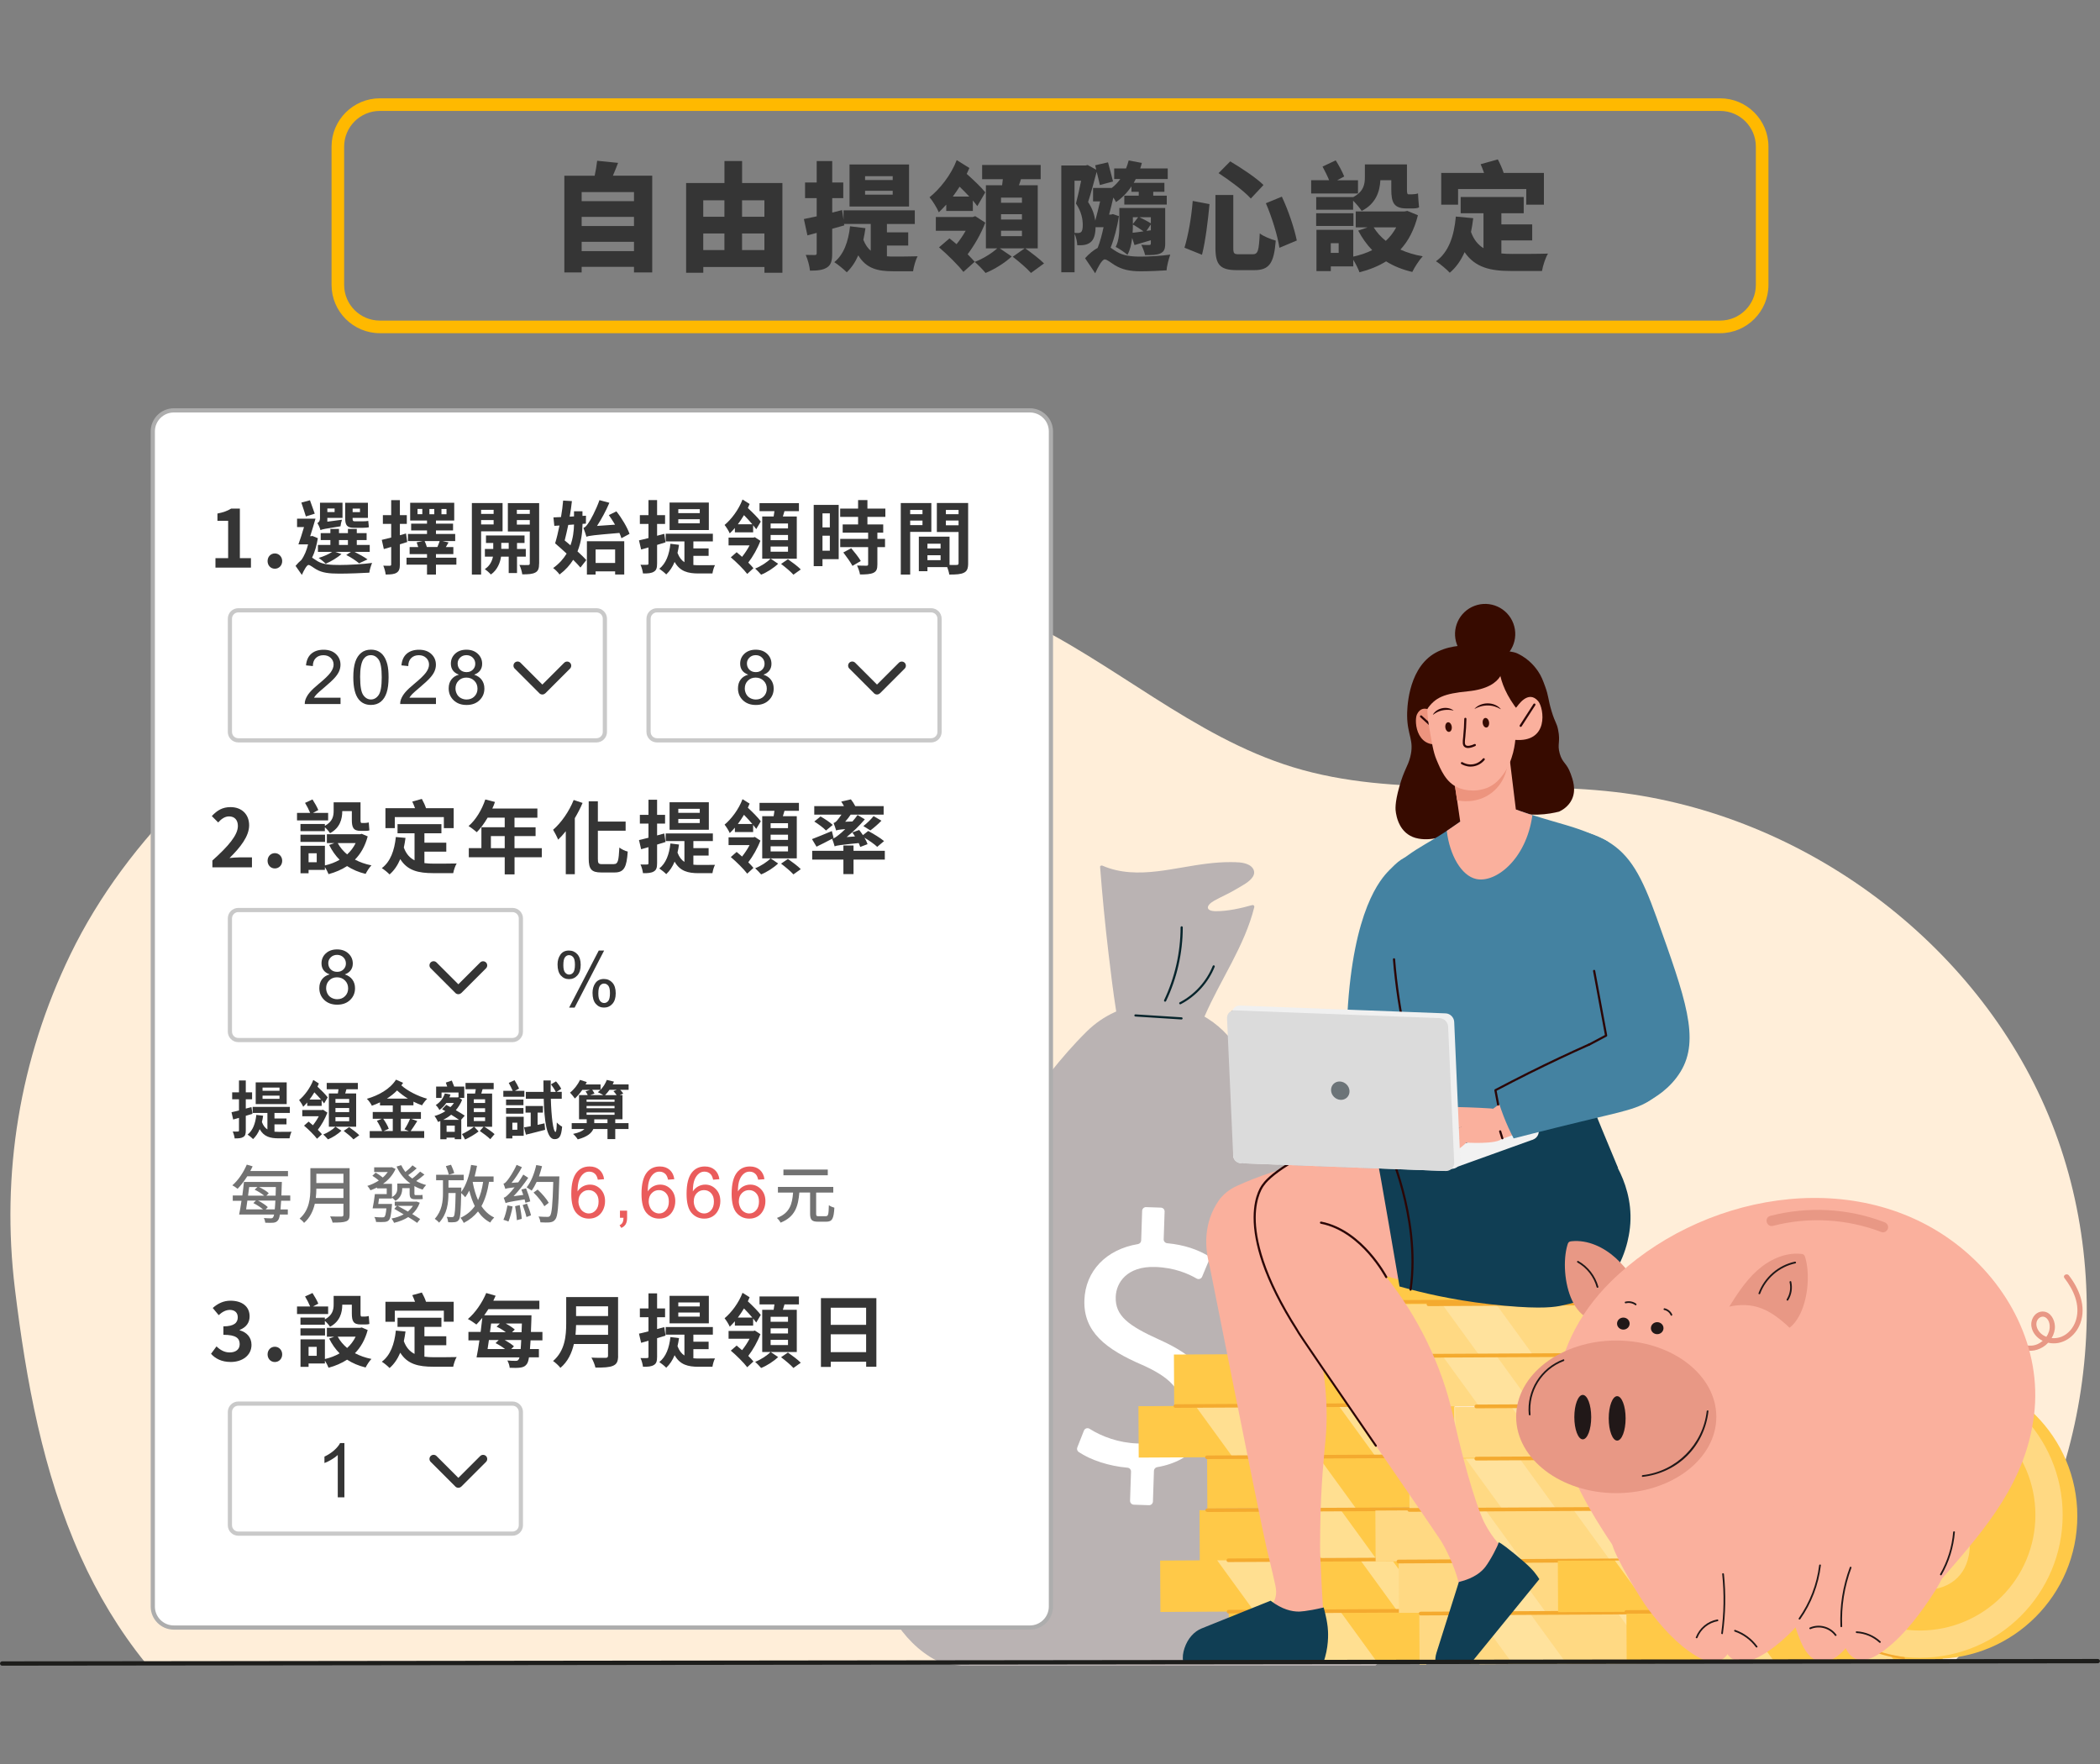 <?xml version="1.0" encoding="UTF-8"?>
<svg id="_圖層_1" data-name="圖層 1" xmlns="http://www.w3.org/2000/svg" viewBox="0 0 500 420">
  <rect x="0" y="0" width="500" height="420" fill="#808080" stroke="none"/>
  <path d="M409.56,79.33H90.44c-6.34,0-11.5-5.16-11.5-11.5v-32.92c0-6.34,5.16-11.5,11.5-11.5h319.12c6.34,0,11.5,5.16,11.5,11.5v32.92c0,6.34-5.16,11.5-11.5,11.5ZM90.44,26.41c-4.69,0-8.5,3.81-8.5,8.5v32.92c0,4.69,3.81,8.5,8.5,8.5h319.12c4.69,0,8.5-3.81,8.5-8.5v-32.92c0-4.69-3.81-8.5-8.5-8.5H90.44Z" style="fill: #ffb900;"/>
  <g>
    <path d="M155.29,41.84v23.02h-4.34v-1.32h-12.46v1.32h-4.12v-23.02h7.22c.25-1.18.48-2.49.59-3.56l4.98.5c-.39,1.06-.84,2.13-1.23,3.05h9.35ZM138.49,45.73v2.16h12.46v-2.16h-12.46ZM138.49,51.64v2.18h12.46v-2.18h-12.46ZM150.95,59.79v-2.21h-12.46v2.21h12.46Z" style="fill: #353535;"/>
    <path d="M186.29,43.58v21.36h-4.28v-1.37h-14.56v1.37h-4.09v-21.36h9.13v-5.24h4.2v5.24h9.6ZM167.44,47.69v3.92h5.04v-3.92h-5.04ZM167.44,59.54h5.04v-3.95h-5.04v3.95ZM176.68,47.69v3.92h5.32v-3.92h-5.32ZM182,59.54v-3.95h-5.32v3.95h5.32Z" style="fill: #353535;"/>
    <path d="M211.15,61.02c.5.06,1.01.06,1.54.06,1.09,0,4.42,0,5.8-.06-.48.81-.95,2.52-1.09,3.56h-4.87c-3.5,0-6.27-.62-8.18-3.78-.7,1.6-1.62,2.97-2.74,4.03-.62-.64-2.13-1.88-2.97-2.41,2.24-1.79,3.36-4.9,3.75-8.54l3.67.45c-.14.95-.31,1.9-.5,2.77.48,1.18,1.06,2.02,1.76,2.6v-6.38h-6.36l.06.34c-.95.28-1.9.53-2.88.81v5.8c0,1.76-.25,2.77-1.2,3.39-.95.64-2.27.78-4.09.78-.08-1.01-.53-2.69-1.01-3.75.9.03,1.82.03,2.16.03s.45-.11.45-.48v-4.79l-2.21.59-.84-3.89c.9-.17,1.93-.39,3.05-.64v-4.34h-2.77v-3.72h2.77v-5.1h3.7v5.1h2.63v3.72h-2.63v3.44l2.35-.59.34,2.3v-2.24h16.97v3.25h-6.64v1.99h5.07v3.14h-5.07v2.58ZM216.44,49.18h-14.17v-10.02h14.17v10.02ZM212.55,41.95h-6.58v.92h6.58v-.92ZM212.55,45.42h-6.58v.92h6.58v-.92Z" style="fill: #353535;"/>
    <path d="M225.29,48.73c-.59.64-1.18,1.26-1.76,1.82-.48-1.09-1.4-2.63-2.21-3.58,2.41-1.93,5.1-5.24,6.47-8.85l3.02,1.88c-.2.48-.42.95-.64,1.4,1.68,1.51,3.5,3.22,4.42,4.4l-1.9,3.28c-.28-.39-.64-.84-1.06-1.34v2.49h-6.33v-1.48ZM234.59,53.01c-1.01,2.66-2.6,5.4-4.2,7.53.64.64,1.2,1.26,1.68,1.79l-2.69,2.41c-1.23-1.6-3.84-4.17-5.8-5.85l2.49-2.13c.5.39,1.09.87,1.68,1.37.76-.92,1.54-2.07,2.18-3.19h-7.11v-3.28h8.82l.56-.2,2.38,1.54ZM230.78,46.8c-.73-.78-1.51-1.6-2.3-2.35-.53.81-1.06,1.6-1.62,2.35h3.92ZM244.13,59.14c1.43,1.04,3.44,2.55,4.45,3.58l-3.11,2.27c-.9-1.04-2.86-2.72-4.34-3.86l2.83-1.99h-5.91l2.83,1.93c-1.54,1.46-4.12,3.08-6.22,3.92-.62-.76-1.76-1.93-2.58-2.63,1.9-.7,4.09-2.07,5.35-3.22h-2.69v-15.04h3.86c.06-.48.11-.95.17-1.43h-4.93v-3.39h13.94v3.39h-4.7c-.14.5-.31.98-.48,1.43h4.48v15.04h-2.97ZM243.32,47.05h-4.98v1.23h4.98v-1.23ZM243.32,51h-4.98v1.26h4.98v-1.26ZM243.32,54.94h-4.98v1.29h4.98v-1.29Z" style="fill: #353535;"/>
    <path d="M266.42,51.44c-.42,2.63-1.12,5.38-1.99,7.53.39.28.87.62,1.43.95,1.48.92,3.36,1.18,5.71,1.18,1.85,0,5.01-.17,7.06-.48-.34.98-.84,2.8-.87,3.75-1.54.11-4.31.22-6.24.22-2.63,0-4.42-.45-6.05-1.43-1.04-.64-1.9-1.4-2.44-1.4-.64,0-1.62,1.85-2.27,3.3l-2.41-3.58c.95-1.06,2.02-1.93,3-2.46.56-1.4,1.04-3.19,1.4-4.93h-1.9c-.03,1.76-.39,2.97-1.23,3.61-.42.34-.92.53-1.51.62-.45.08-1.04.08-1.62.06-.03-.78-.25-1.9-.64-2.72v9.16h-3.16v-25.42h5.8l.48-.11,2.04,1.12-.25-1.06,3.05-.7c.39,1.46.9,3.33,1.2,4.56l-3.14.84c-.17-.84-.48-2.02-.76-3.14-.62,2.3-1.34,5.07-2.04,7.2,1.09,1.62,1.51,3.11,1.71,4.42.39-1.4.78-3,1.15-4.59h-1.68v-3.19h4.45c.78-.59,1.46-1.32,2.04-2.13h-1.46v-2.52h2.83c.25-.62.45-1.23.62-1.9l3.14.59c-.11.45-.25.9-.39,1.32h6.55v2.52h-7.62c-.14.31-.31.62-.48.9h7.31v2.13h-2.66v.92h3.22v2.13h-10.11v-2.13h3.44v-.92h-1.74v-1.29c-1.01,1.51-2.24,2.77-3.67,3.75-.14-.28-.36-.67-.64-1.09-.31,1.37-.67,2.77-1.01,4.06h.42l.5-.11,1.43.48ZM255.84,55.45c.36.03.62.03.87.03s.5-.06.67-.22c.31-.22.42-.87.42-1.68,0-1.32-.28-3.14-1.62-5.12.42-1.57.87-3.64,1.23-5.43h-1.57v12.43ZM277.43,57.97c0,1.37-.28,1.96-1.18,2.38-.87.39-2.1.39-3.61.39-.17-.78-.56-1.76-.9-2.46.7.06,1.62.06,1.88.06.28-.03.39-.11.39-.36v-.78c-1.37.39-2.69.78-3.89,1.15l-.56-1.71c-.17,1.48-.5,2.94-1.12,4.03-.59-.53-2.07-1.54-2.8-1.88.84-1.6.87-3.67.87-5.32v-3.95h10.92v8.46ZM269.73,53.52c0,.59,0,1.23-.06,1.9.78-.08,1.65-.2,2.6-.34-.73-.5-1.71-1.18-2.55-1.62v.06ZM269.73,51.72v1.62l1.26-1.62h-1.26ZM274.01,51.72h-2.72c.98.48,2.04,1.01,2.72,1.46v-1.46ZM274.01,54.83v-1.4l-1.04,1.54,1.04-.14Z" style="fill: #353535;"/>
    <path d="M287.98,48.59c-.36,3.84-.95,8.79-1.79,12.07l-4.17-1.68c.9-3.02,1.65-7.14,1.96-11.14l4,.76ZM293.64,46.43v12.57c0,1.37.17,1.54,1.4,1.54h3.22c1.26,0,1.48-.81,1.68-4.96.92.7,2.72,1.43,3.81,1.71-.42,5.32-1.48,7.03-5.12,7.03h-4.14c-4,0-5.1-1.29-5.1-5.32v-12.57h4.26ZM292.91,38.42c2.52,1.51,6.19,3.89,7.92,5.63l-3.02,3.22c-1.54-1.74-5.07-4.34-7.67-6.05l2.77-2.8ZM305.2,46.82c1.57,3.33,2.97,7.53,3.56,10.44l-4.14,1.74c-.42-2.86-1.79-7.31-3.22-10.61l3.81-1.57Z" style="fill: #353535;"/>
    <path d="M323.32,46.07h-11.14v-3.16h4.28c-.42-1.04-1.04-2.27-1.57-3.25l3.14-1.48c.76,1.2,1.6,2.77,2.02,3.84l-1.68.9h4.96v3.16ZM322.17,46.94c2.55-1.34,2.8-3.11,2.8-4.79v-3h10.02v5.94c0,.81.06,1.18.36,1.18h.81c.42,0,1.09-.08,1.46-.22.06,1.01.14,2.41.25,3.33-.42.22-1.06.25-1.68.25h-1.26c-3.08,0-3.67-1.4-3.67-4.59v-2.13h-2.6c-.14,2.69-1.06,5.6-4.45,7.31-.39-.62-1.29-1.71-2.04-2.44v2.16h-8.79v-3.02h8.79v.03ZM322.25,53.8h-8.88v-3.02h8.88v3.02ZM337.6,51.25c-.87,3.44-2.27,6.13-4.17,8.18,1.57.7,3.36,1.26,5.32,1.6-.84.87-1.96,2.6-2.49,3.72-2.38-.56-4.45-1.4-6.24-2.52-1.85,1.15-3.95,1.99-6.33,2.6-.31-.84-.9-2.04-1.48-2.97v1.57h-5.35v1.12h-3.42v-9.83h8.76v6.38c1.65-.36,3.16-.87,4.51-1.54-1.29-1.34-2.38-2.88-3.33-4.65l2.24-.78h-2.83v-3.78h11.59l.7-.14,2.52,1.04ZM318.73,57.91h-1.88v2.3h1.88v-2.3ZM327.07,54.13c.73,1.2,1.71,2.3,2.88,3.22,1.01-.92,1.82-1.99,2.49-3.22h-5.38Z" style="fill: #353535;"/>
    <path d="M357.48,60.35c.81.08,1.68.11,2.58.11,1.76,0,6.33,0,8.51-.08-.59.95-1.23,2.91-1.43,4.14h-7.31c-4.93,0-8.57-.78-11.12-4.48-.87,1.99-2.04,3.64-3.53,4.9-.64-.73-2.35-2.16-3.28-2.74,3-2.13,4.31-5.96,4.73-10.64l4.14.39c-.14,1.15-.31,2.24-.53,3.28.67,1.88,1.71,3.08,2.97,3.86v-8.32h-5.43v-3.86h15.01v3.86h-5.32v2.66h7.34v3.81h-7.34v3.11ZM347.15,48.73h-4v-7.56h10.19c-.22-.7-.53-1.43-.81-2.07l4.09-1.15c.53.98,1.06,2.18,1.4,3.22h9.58v7.56h-4.2v-3.72h-16.24v3.72Z" style="fill: #353535;"/>
  </g>
  <g>
    <g>
      <path id="die" d="M465.03,395.91c1.34-1.48,2.65-2.99,3.92-4.54,28.45-34.61,35.93-84.63,18.81-125.79-17.12-41.16-58.15-71.78-103.17-77-25.57-2.97-52.18,1.61-76.75-5.92-23.82-7.29-42.72-25.06-65.24-35.59-25.52-11.93-55.03-14.09-82.94-9.66-27.91,4.43-51.21,11.05-76.3,23.83-27.82,14.18-53.12,38.21-66.58,65.97C4.67,252.17.21,279.51,3.56,306.94c2.66,21.74,6.61,43.58,15.61,63.61,4.04,9,9.2,17.63,15.44,25.35h430.41Z" style="fill: #ffeed9;"/>
      <g id="money">
        <g>
          <g>
            <g id="bag_with_money" data-name="bag with money">
              <path d="M327.51,396.57c3.12-2.81,4.75-7.58,7.29-15.24,1.32-3.98,6.93-21.81,4.1-41.07-.46-3.14-1.12-6.12-1.21-6.53-1.27-5.49-3.15-10.64-6.25-18.68-3.18-8.26-19.07-39.7-23.77-47.1-4.61-7.27-9.42-14.75-15.15-21.19-.04-.05-.09-.1-.14-.15-1.45-1.61-3.07-2.98-4.82-4.09-.26-.16-.52-.32-.78-.47.03-.06.05-.11.07-.17,3.77-8.67,9.46-16.59,11.78-25.86.09-.35-.18-.61-.53-.51-2.67.75-5.86,1.47-8.65,1.44-2.47-.03-2.36-1.36-.4-2.47,1.72-.97,3.55-1.73,5.25-2.76,1.3-.79,3.28-1.72,4.06-3.08.62-1.09.03-2.16-1-2.7-1.33-.71-3.04-.66-4.5-.67-1.83-.01-3.67.14-5.49.36-3.93.48-7.79,1.34-11.72,1.81-4.44.53-8.99.5-13.16-1.33-.23-.1-.59,0-.56.31.53,6.92,1.2,13.83,2.02,20.72.54,4.48,1.07,8.98,1.78,13.45.01.08.03.16.04.24-.14.06-.28.12-.42.19-2.35,1.08-4.56,2.57-6.52,4.49-.05.05-.1.09-.14.14-6.14,6.06-11.43,13.21-16.5,20.16-5.18,7.08-23.08,37.42-26.79,45.45-5.36,11.59-7.73,17.53-9.09,24.67-4.02,21.05-.29,50.56,16.67,59.45,1.02.53,2.89.89,5.83,1.2h98.71Z" style="fill: #bab3b3;"/>
            </g>
            <path d="M269.06,357.32l.23-6.93c.02-.49-.35-.9-.84-.94-4.4-.37-8.79-1.83-11.62-3.74-.35-.24-.49-.69-.33-1.09l1.58-4c.21-.53.85-.74,1.33-.44,2.98,1.89,7.03,3.36,11.4,3.5,6.13.2,10.39-3.2,10.55-8.12.16-4.75-3.11-7.79-9.42-10.59-8.69-3.74-14-7.89-13.75-15.4.23-6.94,5.18-12.1,12.75-13.36.43-.07.75-.43.77-.87l.23-7.05c.02-.5.44-.9.94-.88l3.53.12c.5.02.9.44.88.94l-.22,6.59c-.02.48.34.89.82.94,4.26.4,7.33,1.6,9.59,2.91.4.23.56.72.38,1.14l-1.64,3.93c-.21.5-.82.71-1.29.44-1.95-1.11-5.17-2.61-9.89-2.76-6.65-.22-9.28,3.67-9.39,7.12-.15,4.49,2.97,6.84,10.38,10.19,8.77,3.92,13.11,8.55,12.86,16.23-.22,6.63-4.9,12.7-13.37,14.12-.43.07-.75.43-.77.87l-.24,7.31c-.02.5-.44.9-.94.88l-3.62-.12c-.5-.02-.9-.44-.88-.94Z" style="fill: #fff;"/>
          </g>
          <path d="M297.94,391.11s-.08,0-.12-.03c-.13-.06-.18-.22-.11-.35,8.77-17.3,12.55-37.46,10.63-56.76-.01-.14.09-.27.23-.28.14-.01.27.09.28.23.96,9.71.53,19.56-1.29,29.28-1.82,9.72-4.98,19.06-9.4,27.76-.05.09-.14.14-.23.14Z" style="fill: #06242b;"/>
          <path d="M304.47,393.08c-.07,0-.13-.03-.18-.08-.1-.1-.1-.26,0-.36l17.56-17.06c.1-.1.26-.1.36,0,.1.1.1.26,0,.36l-17.56,17.06c-.05.05-.11.07-.18.07Z" style="fill: #06242b;"/>
          <path d="M281.32,242.73s-.01,0-.02,0l-10.97-.7c-.14,0-.25-.13-.24-.27,0-.14.13-.25.27-.24l10.97.7c.14,0,.25.13.24.27,0,.14-.12.24-.26.24Z" style="fill: #06242b;"/>
          <path d="M277.4,238.5s-.07,0-.11-.03c-.13-.06-.18-.21-.12-.34,2.56-5.38,3.91-11.37,3.92-17.33,0-.14.12-.26.26-.26h0c.14,0,.26.12.26.26,0,6.03-1.37,12.1-3.97,17.55-.04.09-.14.15-.23.15Z" style="fill: #06242b;"/>
          <path d="M281.02,239.13c-.09,0-.18-.05-.23-.14-.07-.13-.02-.28.11-.35,3.51-1.82,6.36-4.97,7.84-8.64.05-.13.2-.2.33-.14.13.05.2.2.14.33-1.52,3.78-4.46,7.02-8.08,8.9-.04.02-.08.03-.12.03Z" style="fill: #06242b;"/>
        </g>
      </g>
      <g id="person">
        <g id="money-2" data-name="money">
          <g>
            <g>
              <g>
                <rect x="287.4" y="346.78" width="75.23" height="12.24" transform="translate(-1.81 1.68) rotate(-.3)" style="fill: #ffc948;"/>
                <g style="opacity: .4;">
                  <polygon points="334.98 346.73 343.84 358.92 351.39 358.89 342.53 346.69 334.98 346.73" style="fill: #fff;"/>
                </g>
                <g style="opacity: .4;">
                  <polygon points="300.97 346.91 309.84 359.1 322.76 359.03 313.9 346.84 300.97 346.91" style="fill: #fff;"/>
                </g>
              </g>
              <g>
                <rect x="279.51" y="322.34" width="75.23" height="12.24" transform="translate(-1.69 1.64) rotate(-.3)" style="fill: #ffc948;"/>
                <g style="opacity: .4;">
                  <polygon points="327.09 322.29 335.95 334.48 343.51 334.45 334.64 322.25 327.09 322.29" style="fill: #fff;"/>
                </g>
                <g style="opacity: .4;">
                  <polygon points="293.09 322.47 301.95 334.66 314.88 334.59 306.01 322.4 293.09 322.47" style="fill: #fff;"/>
                </g>
              </g>
              <g>
                <rect x="271.06" y="334.63" width="75.23" height="12.24" transform="translate(-1.75 1.6) rotate(-.3)" style="fill: #ffc948;"/>
                <g style="opacity: .4;">
                  <polygon points="318.64 334.57 327.5 346.77 335.06 346.73 326.2 334.54 318.64 334.57" style="fill: #fff;"/>
                </g>
                <g style="opacity: .4;">
                  <polygon points="284.64 334.75 293.5 346.94 306.43 346.88 297.57 334.68 284.64 334.75" style="fill: #fff;"/>
                </g>
              </g>
              <path d="M279.89,335.2l66.32-.34c.26,0,.48-.19.48-.43,0-.24-.22-.42-.48-.42l-66.32.34c-.26,0-.48.19-.48.43,0,.24.22.42.48.42Z" style="fill: #f4aa2f;"/>
              <path d="M287.37,347.4l58.96-.3c.24,0,.42-.19.42-.43,0-.24-.19-.42-.43-.42l-58.96.3c-.24,0-.42.19-.42.43s.19.42.43.42Z" style="fill: #f4aa2f;"/>
            </g>
            <g>
              <g>
                <rect x="292.55" y="383.54" width="75.23" height="12.24" transform="translate(-2 1.71) rotate(-.3)" style="fill: #ffc948;"/>
                <g style="opacity: .4;">
                  <polygon points="340.13 383.49 348.99 395.69 356.55 395.65 347.69 383.45 340.13 383.49" style="fill: #fff;"/>
                </g>
                <g style="opacity: .4;">
                  <polygon points="306.13 383.67 314.99 395.86 327.92 395.8 319.06 383.6 306.13 383.67" style="fill: #fff;"/>
                </g>
              </g>
              <g>
                <rect x="285.6" y="359.41" width="75.23" height="12.24" transform="translate(-1.88 1.67) rotate(-.3)" style="fill: #ffc948;"/>
                <g style="opacity: .4;">
                  <polygon points="340.01 359.01 348.87 371.21 356.42 371.17 347.56 358.97 340.01 359.01" style="fill: #fff;"/>
                </g>
                <g style="opacity: .4;">
                  <polygon points="306 359.19 314.87 371.38 327.79 371.32 318.93 359.12 306 359.19" style="fill: #fff;"/>
                </g>
              </g>
              <g>
                <rect x="276.22" y="371.39" width="75.23" height="12.24" transform="translate(-1.94 1.62) rotate(-.3)" style="fill: #ffc948;"/>
                <g style="opacity: .4;">
                  <polygon points="323.8 371.34 332.66 383.53 340.21 383.49 331.35 371.3 323.8 371.34" style="fill: #fff;"/>
                </g>
                <g style="opacity: .4;">
                  <polygon points="289.8 371.51 298.66 383.71 311.59 383.64 302.72 371.45 289.8 371.51" style="fill: #fff;"/>
                </g>
              </g>
              <path d="M292.46,371.92l58.96-.3c.24,0,.42-.19.42-.43,0-.24-.19-.42-.43-.42l-58.96.3c-.24,0-.42.19-.42.43,0,.24.19.42.43.42Z" style="fill: #f4aa2f;"/>
              <path d="M287.52,360l72.68-.37c.29,0,.52-.19.52-.43,0-.24-.24-.42-.53-.42l-72.68.37c-.29,0-.52.19-.52.43,0,.24.24.42.53.42Z" style="fill: #f4aa2f;"/>
              <path d="M292.52,384.16l58.96-.3c.24,0,.42-.19.42-.43,0-.24-.19-.42-.43-.42l-58.96.3c-.24,0-.42.19-.42.43,0,.24.19.42.43.42Z" style="fill: #f4aa2f;"/>
            </g>
          </g>
          <g>
            <g>
              <rect x="297.86" y="309.95" width="75.23" height="12.24" transform="translate(-1.62 1.73) rotate(-.3)" style="fill: #ffc948;"/>
              <g style="opacity: .4;">
                <polygon points="345.44 309.89 354.31 322.09 361.86 322.05 353 309.86 345.44 309.89" style="fill: #fff;"/>
              </g>
              <g style="opacity: .4;">
                <polygon points="311.44 310.07 320.31 322.26 333.23 322.2 324.37 310 311.44 310.07" style="fill: #fff;"/>
              </g>
            </g>
            <g>
              <rect x="302.01" y="285.75" width="75.23" height="12.24" transform="translate(-1.5 1.75) rotate(-.3)" style="fill: #ffc948;"/>
              <g style="opacity: .4;">
                <polygon points="356.42 285.36 365.29 297.55 372.84 297.51 363.98 285.32 356.42 285.36" style="fill: #fff;"/>
              </g>
              <g style="opacity: .4;">
                <polygon points="322.42 285.53 331.28 297.73 344.21 297.66 335.35 285.47 322.42 285.53" style="fill: #fff;"/>
              </g>
            </g>
            <g>
              <rect x="291.25" y="297.74" width="75.23" height="12.24" transform="translate(-1.56 1.7) rotate(-.3)" style="fill: #ffc948;"/>
              <g style="opacity: .4;">
                <polygon points="338.83 297.69 347.69 309.88 355.24 309.84 346.38 297.65 338.83 297.69" style="fill: #fff;"/>
              </g>
              <g style="opacity: .4;">
                <polygon points="304.82 297.86 313.69 310.06 326.61 309.99 317.75 297.8 304.82 297.86" style="fill: #fff;"/>
              </g>
            </g>
            <path d="M297.84,310.57l58.96-.3c.24,0,.42-.19.42-.43,0-.24-.19-.42-.43-.42l-58.96.3c-.24,0-.42.19-.42.43s.19.42.43.42Z" style="fill: #f4aa2f;"/>
          </g>
          <g>
            <g style="opacity: .49;">
              <polygon points="340.48 273.71 349.25 285.79 362.06 285.72 353.28 273.64 340.48 273.71" style="fill: #ffebb8;"/>
            </g>
            <g style="opacity: .49;">
              <polygon points="348.39 285.94 357.17 298.02 369.98 297.95 361.2 285.87 348.39 285.94" style="fill: #ffebb8;"/>
            </g>
            <g style="opacity: .49;">
              <polygon points="354.46 298.18 363.24 310.26 376.04 310.2 367.27 298.12 354.46 298.18" style="fill: #ffebb8;"/>
            </g>
            <g>
              <rect x="329.91" y="310.39" width="74.53" height="12.12" transform="translate(-1.63 1.9) rotate(-.3)" style="fill: #ffd983;"/>
              <g style="opacity: .49;">
                <polygon points="377.04 310.34 385.82 322.42 393.31 322.38 384.53 310.3 377.04 310.34" style="fill: #ffebb8;"/>
              </g>
              <g style="opacity: .49;">
                <polygon points="343.36 310.51 352.14 322.59 364.95 322.53 356.17 310.45 343.36 310.51" style="fill: #ffebb8;"/>
              </g>
            </g>
            <g>
              <rect x="329.97" y="322.66" width="74.53" height="12.12" transform="translate(-1.69 1.9) rotate(-.3)" style="fill: #ffd983;"/>
              <g style="opacity: .49;">
                <polygon points="377.11 322.61 385.89 334.69 393.37 334.65 384.59 322.58 377.11 322.61" style="fill: #ffebb8;"/>
              </g>
              <g style="opacity: .49;">
                <polygon points="343.42 322.79 352.2 334.87 365.01 334.8 356.23 322.72 343.42 322.79" style="fill: #ffebb8;"/>
              </g>
            </g>
            <g>
              <rect x="346.42" y="334.85" width="74.53" height="12.12" transform="translate(-1.75 1.98) rotate(-.3)" style="fill: #ffd983;"/>
              <g style="opacity: .49;">
                <polygon points="393.55 334.8 402.33 346.88 409.82 346.84 401.04 334.76 393.55 334.8" style="fill: #ffebb8;"/>
              </g>
              <g style="opacity: .49;">
                <polygon points="359.87 334.98 368.65 347.06 381.46 346.99 372.68 334.91 359.87 334.98" style="fill: #ffebb8;"/>
              </g>
            </g>
            <g>
              <rect x="335.53" y="347.18" width="74.53" height="12.12" transform="translate(-1.82 1.93) rotate(-.3)" style="fill: #ffd983;"/>
              <g style="opacity: .49;">
                <polygon points="382.66 347.13 391.44 359.21 398.92 359.17 390.14 347.09 382.66 347.13" style="fill: #ffebb8;"/>
              </g>
              <g style="opacity: .49;">
                <polygon points="348.98 347.31 357.76 359.39 370.56 359.32 361.78 347.24 348.98 347.31" style="fill: #ffebb8;"/>
              </g>
            </g>
            <g>
              <rect x="327.47" y="359.5" width="74.53" height="12.12" transform="translate(-1.88 1.88) rotate(-.3)" style="fill: #ffd983;"/>
              <g style="opacity: .49;">
                <polygon points="374.6 359.45 383.38 371.53 390.86 371.49 382.08 359.41 374.6 359.45" style="fill: #ffebb8;"/>
              </g>
              <g style="opacity: .49;">
                <polygon points="340.92 359.62 349.7 371.7 362.5 371.64 353.72 359.56 340.92 359.62" style="fill: #ffebb8;"/>
              </g>
            </g>
            <g>
              <rect x="333.01" y="371.74" width="74.53" height="12.12" transform="translate(-1.94 1.91) rotate(-.3)" style="fill: #ffd983;"/>
              <g style="opacity: .49;">
                <polygon points="380.14 371.69 388.92 383.77 396.41 383.74 387.63 371.66 380.14 371.69" style="fill: #ffebb8;"/>
              </g>
              <g style="opacity: .49;">
                <polygon points="346.46 371.87 355.24 383.95 368.05 383.88 359.27 371.8 346.46 371.87" style="fill: #ffebb8;"/>
              </g>
            </g>
            <g>
              <polygon points="339.61 396.13 352.25 396.13 352.25 396.24 412.52 395.93 412.46 383.8 337.93 384.19 337.99 396.31 339.61 396.3 339.61 396.13" style="fill: #ffd983;"/>
              <g style="opacity: .49;">
                <polygon points="385.09 383.94 393.87 396.02 401.36 395.98 392.58 383.9 385.09 383.94" style="fill: #ffebb8;"/>
              </g>
              <g style="opacity: .49;">
                <polygon points="351.41 384.12 360.19 396.2 373 396.13 364.22 384.05 351.41 384.12" style="fill: #ffebb8;"/>
              </g>
            </g>
            <path d="M404.4,310.65c.25,0,.45-.2.45-.45,0-.25-.21-.45-.46-.44l-64.27.33c-.25,0-.45.2-.45.45,0,.25.21.45.46.44l64.27-.33Z" style="fill: #f4aa2f;"/>
            <path d="M404.47,322.92c.25,0,.45-.2.44-.45,0-.25-.2-.45-.45-.44l-74.53.38c-.25,0-.45.2-.44.45,0,.25.2.45.45.44l74.53-.38Z" style="fill: #f4aa2f;"/>
            <path d="M404.53,335.04c.25,0,.45-.2.44-.45,0-.25-.2-.45-.45-.44l-53.02.27c-.25,0-.45.2-.44.45,0,.25.2.45.45.44l53.02-.27Z" style="fill: #f4aa2f;"/>
            <path d="M410.02,347.44c.25,0,.45-.2.44-.45,0-.25-.2-.45-.45-.44l-58.51.3c-.25,0-.45.2-.44.45,0,.25.2.45.45.44l58.51-.3Z" style="fill: #f4aa2f;"/>
            <path d="M401.96,359.61c.25,0,.45-.2.44-.45,0-.25-.2-.45-.45-.44l-66.4.34c-.25,0-.45.2-.44.45,0,.25.2.45.45.44l66.4-.34Z" style="fill: #f4aa2f;"/>
            <path d="M402.03,371.88c.25,0,.45-.2.44-.45,0-.25-.2-.45-.45-.44l-69.05.36c-.25,0-.45.2-.44.45,0,.25.2.45.45.44l69.05-.36Z" style="fill: #f4aa2f;"/>
            <path d="M407.66,384.27c.25,0,.45-.2.44-.45,0-.25-.2-.45-.45-.44l-69.4.36c-.25,0-.45.2-.44.45,0,.25.2.45.45.44l69.4-.36Z" style="fill: #f4aa2f;"/>
          </g>
          <g>
            <g>
              <g>
                <rect x="382.09" y="346.83" width="75.23" height="12.24" transform="translate(-1.81 2.17) rotate(-.3)" style="fill: #ffc948;"/>
                <g style="opacity: .4;">
                  <polygon points="429.67 346.78 438.53 358.98 446.08 358.94 437.22 346.74 429.67 346.78" style="fill: #fff;"/>
                </g>
                <g style="opacity: .4;">
                  <polygon points="395.67 346.96 404.53 359.15 417.45 359.09 408.59 346.89 395.67 346.96" style="fill: #fff;"/>
                </g>
              </g>
              <g>
                <rect x="365.75" y="334.68" width="75.23" height="12.24" transform="translate(-1.75 2.08) rotate(-.3)" style="fill: #ffc948;"/>
                <g style="opacity: .4;">
                  <polygon points="413.33 334.63 422.19 346.82 429.75 346.78 420.89 334.59 413.33 334.63" style="fill: #fff;"/>
                </g>
                <g style="opacity: .4;">
                  <polygon points="379.33 334.8 388.19 347 401.12 346.93 392.26 334.74 379.33 334.8" style="fill: #fff;"/>
                </g>
              </g>
              <path d="M382,335.21l58.96-.3c.24,0,.42-.19.42-.43,0-.24-.19-.42-.43-.42l-58.96.3c-.24,0-.42.19-.42.43,0,.24.19.42.43.42Z" style="fill: #f4aa2f;"/>
              <path d="M382.06,347.45l58.96-.3c.24,0,.42-.19.42-.43,0-.24-.19-.42-.43-.42l-58.96.3c-.24,0-.42.19-.42.43,0,.24.19.42.43.42Z" style="fill: #f4aa2f;"/>
            </g>
            <g>
              <g>
                <rect x="387.24" y="383.6" width="75.23" height="12.24" transform="translate(-2 2.19) rotate(-.3)" style="fill: #ffc948;"/>
                <g style="opacity: .4;">
                  <polygon points="434.82 383.55 443.69 395.74 451.24 395.7 442.38 383.51 434.82 383.55" style="fill: #fff;"/>
                </g>
                <g style="opacity: .4;">
                  <polygon points="400.82 383.72 409.68 395.92 422.61 395.85 413.75 383.65 400.82 383.72" style="fill: #fff;"/>
                </g>
              </g>
              <g>
                <rect x="387.12" y="359.12" width="75.23" height="12.24" transform="translate(-1.88 2.19) rotate(-.3)" style="fill: #ffc948;"/>
                <g style="opacity: .4;">
                  <polygon points="434.7 359.07 443.56 371.26 451.11 371.22 442.25 359.03 434.7 359.07" style="fill: #fff;"/>
                </g>
                <g style="opacity: .4;">
                  <polygon points="400.7 359.24 409.56 371.44 422.49 371.37 413.62 359.17 400.7 359.24" style="fill: #fff;"/>
                </g>
              </g>
              <g>
                <rect x="370.91" y="371.44" width="75.23" height="12.24" transform="translate(-1.94 2.11) rotate(-.3)" style="fill: #ffc948;"/>
                <g style="opacity: .4;">
                  <polygon points="418.49 371.39 427.35 383.58 434.91 383.55 426.04 371.35 418.49 371.39" style="fill: #fff;"/>
                </g>
                <g style="opacity: .4;">
                  <polygon points="384.49 371.57 393.35 383.76 406.28 383.69 397.41 371.5 384.49 371.57" style="fill: #fff;"/>
                </g>
              </g>
              <path d="M387.15,371.98l58.96-.3c.24,0,.42-.19.42-.43,0-.24-.19-.42-.43-.42l-58.96.3c-.24,0-.42.19-.42.43s.19.42.43.42Z" style="fill: #f4aa2f;"/>
              <path d="M387.17,360.02l69.61-.36c.28,0,.5-.19.5-.43s-.23-.42-.5-.42l-69.61.36c-.28,0-.5.19-.5.43,0,.24.23.42.5.42Z" style="fill: #f4aa2f;"/>
              <path d="M387.22,384.22l58.96-.3c.24,0,.42-.19.42-.43,0-.24-.19-.42-.43-.42l-58.96.3c-.24,0-.42.19-.42.43,0,.24.19.42.43.42Z" style="fill: #f4aa2f;"/>
            </g>
          </g>
          <g>
            <circle cx="460.6" cy="360.97" r="34" style="fill: #ffc948;"/>
            <circle cx="457.11" cy="360.71" r="34" style="fill: #ffd983;"/>
            <circle cx="457.11" cy="360.71" r="27.51" style="fill: #ffc948;"/>
            <path d="M468.73,370.51c.93-4.59-.36-8.55-8.89-12.69l1.59-7.86c1.73,1.17,2.06,2.85,2.01,4.36l7.33,1.48c.45-4.44-1.52-9.28-8.18-11.58l.77-3.81-5.3-1.07-.76,3.77c-6.56-.56-10.81,2.47-11.87,7.7-.87,4.28.5,7.89,7.95,11.64l-1.85,9.15c-1.82-1.08-2.8-2.74-2.86-5.12l-7.33-1.48c-.39,5.57,2.43,10.22,9.01,12.41l-.77,3.79,5.3,1.07.76-3.75c7.39.73,11.96-2.47,13.08-8ZM453.03,351.47c.34-1.7,1.47-2.62,3.15-2.8l-1.33,6.55c-1.72-1.19-2.13-2.24-1.82-3.75ZM456.77,373l1.62-8.02c2.51,1.56,3.14,2.91,2.74,4.91-.4,2-1.78,3.16-4.36,3.11Z" style="fill: #ffd983;"/>
          </g>
          <path d="M453.3,395.05s-.02,0-.04,0c-6.47-.93-12.54-3.49-17.58-7.41-5.06-3.94-8.86-9.09-10.99-14.89-2.63-7.17-2.64-15.27-.03-22.82,1.29-3.75,3.18-7.26,5.62-10.45,2.51-3.29,5.55-6.14,9.01-8.48.12-.08.28-.05.36.07.08.12.05.28-.07.36-13.7,9.24-19.76,26.54-14.4,41.14,4.28,11.67,15.07,20.08,28.16,21.97.14.02.24.15.22.29-.02.13-.13.22-.25.22Z" style="fill: #f4aa2f;"/>
        </g>
        <g id="woman">
          <path d="M385.27,278.13c-1.27-3.02-2.53-6.07-3.8-9.14-.75-1.82-1.49-3.64-2.23-5.46-38.93.2-39.72.65-39.72.65,0,0-.23,5.94-2,8.72,8.48-.11,18.12.31,28.64,1.71,6.9.92,13.28,2.14,19.1,3.51Z" style="fill: #103e54;"/>
          <g>
            <g>
              <path d="M331.35,275.33c-4.89-.24-11.2-.1-18.41,1.23-7.6,1.4-13.82,3.7-18.43,5.79-.99.45-2.63,1.35-4.04,3.08,0,0-.82,1.1-1.47,2.39-2.86,5.69-1.59,11.36-1.06,13.3,9.17,46.03,12.99,64.85,13.64,67.52,0,.03.08.32.18.74.98,4.04,1.68,6.98,1.89,8.05,0,0,0,0,0,0,.05.24.09.48.12.7.67,4.19-3.23,6.4-6.34,7.32-4.16,1.22-14.6,5.11-14.05,5.82.16.21,1.38.83,1.39.95.14,1.89,1.57,1.97,1.57,2.28.31,1.6,26.52.85,27.73.2.88-.52,1.92-4.55,1.77-5.09-.71-2.52-.96-7.86-1.46-18.54-.1-2.08-.08-3.75-.04-7.08.13-10.77,1.04-18.77,1.28-21.38.61-6.67.35-16.52-3.63-30.24,3.31-2.31,8.17-6.36,12.24-12.74,6.36-9.98,7.06-19.84,7.09-24.3Z" style="fill: #fab09d;"/>
              <path d="M310.3,388.32c-.19,0-.39,0-.6-.02-.14-.01-.25-.13-.24-.28.01-.14.14-.25.28-.24,1.3.1,2.2-.13,2.66-.69.56-.68.32-1.64.32-1.65-.04-.14.05-.28.18-.31.14-.04.28.04.31.18.01.05.32,1.22-.41,2.11-.5.6-1.34.9-2.5.9Z" style="fill: #2b0606;"/>
            </g>
            <g>
              <g>
                <path d="M347.29,377.09c.22,4.43.2,7.88.18,8.15.03,2.56-1.86,7.87-3.03,10.9h1.44c4.38-7.47,13.89-26.04,13.39-26.39-2.74-1.95-4.62-4.91-5.66-6.86-1.28-2.22-4.31-10.91-7.65-25.83-2.68-11.97-8.34-23.62-16.11-33.29,2.76.82,5.76,1.61,9.03,2.34-.9-.21,7.16-15.06-1.6-33.4,0,0-28.89-2.21-36.42,9.32,0,0,0,0,0,0,0,0-8.29,9.2,8.03,34.71-.18.18,26.78,39.07,33.78,49.49,2.21,3.19,4.5,9.22,4.63,10.86Z" style="fill: #fab09d;"/>
                <path d="M327.6,344.47c-.08,0-.16-.04-.21-.11l-.78-1.13c-4.43-6.44-9-13.09-12.38-18.04-1.82-2.66-3.15-4.62-4.07-5.99-.97-1.45-1.37-2.05-1.5-2.33h0c-3.73-5.84-6.48-11.3-8.17-16.24-1.35-3.96-2.03-7.61-2.01-10.82.03-5.52,2.08-7.86,2.17-7.96,0,0,0,0,0,0,.77-1.15,3.16-3.33,7.43-5.76.12-.07.28-.03.35.1.07.12.03.28-.1.35-3.97,2.26-6.51,4.46-7.28,5.63-.01.02-.03.04-.05.06-.22.27-2,2.61-2.02,7.66-.01,4.97,1.73,13.63,10.09,26.72.02.02.03.05.03.08.41.83,9.7,14.34,17.9,26.26l.78,1.13c.08.12.05.28-.07.36-.04.03-.1.05-.15.05ZM309.11,316.86s-.02.04-.04.05c.02-.02.03-.04.04-.05Z" style="fill: #2b0606;"/>
                <path d="M330.06,304.32c-.09,0-.18-.05-.23-.14-.01-.03-1.47-2.78-4.08-5.73-2.4-2.71-6.31-6.13-11.27-7.09-.14-.03-.23-.16-.2-.3.03-.14.16-.23.3-.2,5.11.98,9.11,4.49,11.56,7.26,2.65,2.99,4.13,5.8,4.14,5.82.07.13.02.28-.11.35-.04.02-.08.03-.12.03Z" style="fill: #2b0606;"/>
              </g>
              <path d="M358.91,375.43c-.08,0-.16-.04-.21-.11-.08-.12-.05-.28.07-.36.67-.45,1.02-.93,1.03-1.45.02-.96-1.05-1.76-1.06-1.77-.11-.08-.14-.25-.05-.36.08-.11.25-.14.36-.05.05.04,1.3.97,1.27,2.19-.02.7-.44,1.33-1.26,1.87-.04.03-.09.04-.14.04Z" style="fill: #2b0606;"/>
            </g>
          </g>
          <g>
            <path d="M374.1,273.6c-.6-.74-29.08-1.14-46.87-1.05,0,0,0,0,0,0,.15-.02,2.14,11.23,5.99,33.75.6.17,1.46.41,2.5.68,5.1,1.34,12.65,3.01,22.51,3.91,9.08.83,12.15.28,13.74-.07,2.3-.51,4.84-1.07,7.48-2.81,6.92-4.55,8.25-13.07,8.5-14.68,1.72-11.05-5.29-19.37-6.46-20.72-2.47.33-4.93.67-7.4,1Z" style="fill: #103e54;"/>
            <path d="M358.89,273.06s0,0,0,0c-9.45-.2-21.88-.3-31.65-.25h0c-.14,0-.26-.11-.26-.26,0-.14.11-.26.26-.26,9.78-.05,22.21.05,31.66.25.14,0,.25.12.25.26,0,.14-.12.25-.26.25Z" style="fill: #2b0606;"/>
            <path d="M335.86,307.31s-.02,0-.04,0c-.14-.02-.24-.15-.22-.29,1.28-8.79-.32-17.66-1.89-23.56-1.7-6.4-3.73-10.77-3.75-10.81-.06-.13,0-.28.12-.34.13-.06.28,0,.34.12.02.04,2.07,4.45,3.78,10.88,1.58,5.94,3.2,14.89,1.9,23.78-.02.13-.13.22-.25.22Z" style="fill: #2b0606;"/>
          </g>
          <path d="M361.47,155.68c2.79,1.33,4.31,3.53,4.73,4.14.8,1.19,1.17,2.19,1.68,3.6.91,2.48.66,3.01,1.56,5.96.88,2.88,1.19,2.62,1.55,4.43.58,2.9-.26,3.34.37,5.59.65,2.34,1.63,2.14,2.6,4.8.5,1.37,1.39,3.8.31,6.11-.79,1.7-2.29,2.57-3.04,2.93-1.19.3-2.97.66-5.13.72-4.22.12-5.37-1.02-8.31-.95-1.51.04-1.7-.17-9.82,4.16-3.16,1.68-6.7,3.14-10.22,2.5-1.07-.19-1.84-.55-2.47-.98-2.28-1.56-2.76-4.27-2.91-5.11-.14-.78-.31-2.31.8-6.25,1.17-4.16,2-4.74,2.6-7.09,1.02-4.02-.7-5.1-.74-9.85-.01-1.17.02-10.62,6.17-14.61,3.21-2.08,7.18-2.09,7.9-2.09.61,0,.64.04,5.5.72,5.47.77,5.89.79,6.88,1.26Z" style="fill: #370b00;"/>
          <g>
            <path d="M375.28,197.67c1.88.3,4.58.97,7.37,2.6,5.52,3.23,8.28,8.44,11.75,18.12,6.95,19.39,10.42,29.08,5.74,36.76-2.44,4-6.06,6.23-8.43,7.4,1.26-1.31,2.64-3.03,2.13-4.09-.51-1.06-2.8-.42-3.65-.96-7.86-5.02-17-33.38-17-33.38.69-8.82,1.39-17.64,2.08-26.45Z" style="fill: #4482a1;"/>
            <path d="M330.76,207.22c-2.04,2.06-8.57,9.34-9.95,34.18-.2,3.66-.37,9.07-.06,15.69.96.25,2.35.54,4.03.67,0,0,3.3.26,5.97-.31,3.91-.83,8.53-10.87,9.47-24.91.68-12.58.61-27.38-3.92-28.56-1.82-.48-3.75,1.42-5.55,3.24Z" style="fill: #4482a1;"/>
            <g>
              <path d="M339.28,266.44l40.58-.21c1.21-4.54,2.73-11.45,3.3-20.02.27-3.97.1-4.79.21-9.44.53-21.82,5.11-32.05-.58-36.37-.47-.35-1.47-.78-3.48-1.65-4.71-2.04-7.45-2.47-14.74-4.78-1.33-.42-2.58-.83-3.75-1.23-5.2,4.46-7.96,4.84-9.53,4.3-.53-.19-1.11-.43-1.72-.71-.61-.29-1.16-.59-1.65-.88-1.65,1.19-3.01,2.09-3.87,2.66-3.97,2.58-5.86,3.37-9.13,5.74-1.38,1-2.44,1.87-3.04,2.38.09,8.56.17,17.13.26,25.69,0,0,1.34,12.29,7.15,34.53Z" style="fill: #4482a1;"/>
              <path d="M378.32,249c-.09,0-.18-.05-.23-.14-.07-.13-.02-.28.11-.35l3.92-2.08-2.82-15.21c-.03-.14.07-.27.21-.3.14-.03.27.07.3.21l2.86,15.39c.02.11-.03.22-.13.27l-4.08,2.17s-.08.03-.12.03Z" style="fill: #2b0606;"/>
              <path d="M334.71,247.21c-.12,0-.22-.08-.25-.2-1.33-5.91-2.33-12.5-2.81-18.58-.01-.14.09-.27.24-.28.14-.01.27.09.28.24.48,6.05,1.47,12.63,2.8,18.51.03.14-.06.28-.19.31-.02,0-.04,0-.06,0Z" style="fill: #2b0606;"/>
            </g>
            <g>
              <path d="M360.92,192.74c-.1-.73-2.98-24.43-2.98-24.43l-12.53,12.32c.34,1.54,2.26,15,2.26,15-1.07.73-2.13,1.47-3.2,2.2.69,5.79,3.47,10.66,6.98,11.45,4.6,1.04,11.93-4.6,13.4-15.17-.92-.3-1.84-.62-2.78-.96-.39-.14-.77-.28-1.15-.42Z" style="fill: #fab09d;"/>
              <path d="M346.92,190.54c.55.13,4.66.99,8.27-1.8,3.32-2.58,3.72-6.33,3.77-6.95-1.21.78-3,1.75-5.34,2.36-3.23.85-5.99.63-7.62.37.21,1.27.57,3.61.92,6.02Z" style="fill: #ed947e;"/>
            </g>
            <g>
              <g>
                <path d="M342.09,170.1c-.19-.09-3.28-3.03-4.72,0-.79,1.73-.03,9.16,6.97,6.62-.03-.2.17-5.52-2.25-6.63Z" style="fill: #ed947e;"/>
                <path d="M342.31,174.45c-.06,0-.12-.02-.17-.07l-3.96-3.61c-.11-.1-.11-.26-.02-.36.1-.11.26-.11.36-.02l3.96,3.61c.11.1.11.26.02.36-.05.06-.12.08-.19.08Z" style="fill: #2b0606;"/>
              </g>
              <path d="M351.08,188.22c-.26.01-2.15.07-3.89-.67-2.92-1.25-4.15-4.23-5.2-6.75-.73-1.75-1.09-3.95-1.82-8.34-.17-1.04-.4-2.58-.3-4.58.05-.98.17-1.79.27-2.36-.09-.55-.56-3.94,1.83-6.93,2.53-3.16,6.22-3.31,6.74-3.32l2.17-.19c5.43-.47,10.23,3.31,10.67,8.39l-.69,11.89c-.1,1.58-.52,5.72-2.99,9.07-.67.9-1.72,2.24-3.59,3.07-.24.11-1.47.64-3.19.71Z" style="fill: #fab09d;"/>
              <ellipse cx="344.9" cy="173.09" rx=".77" ry="1.15" transform="translate(-19.45 45.95) rotate(-7.41)" style="fill: #370b00;"/>
              <path d="M354.54,171.98c.08.63-.19,1.19-.61,1.24-.42.05-.83-.41-.91-1.04-.08-.63.19-1.19.61-1.24s.83.41.91,1.04Z" style="fill: #370b00;"/>
              <path d="M349.55,178.1c-.33,0-.64-.08-.89-.29-.49-.43-.42-1.14-.3-2.22l.03-.3c.14-1.34.22-2.74.25-4.14,0-.14.12-.26.26-.25.14,0,.25.12.25.26-.03,1.42-.12,2.83-.26,4.19l-.03.3c-.1.95-.16,1.52.13,1.77.39.34,1.31.09,2.05-.26.13-.06.28,0,.34.12.06.13,0,.28-.12.34-.44.21-1.11.48-1.72.48Z" style="fill: #2b0606;"/>
              <path d="M357.9,158.12s.97,5.56-8.43,6.48c-5.69.56-7.7,1.44-9.65,4.21-1.65-5.32-.2-13.48,7.19-14.66,2.68-.42,11.6-1.51,10.89,3.97Z" style="fill: #370b00;"/>
              <path d="M357.08,156.5s-1.58,5.31,4.61,13c.1-.28,1.93-15.51-4.61-13Z" style="fill: #370b00;"/>
              <g>
                <path d="M361.13,168.31c.18-.15,2.69-4.23,5.12-1.35,1.36,1.65,2.66,9.93-5.66,9.19-.03-.22-1.77-5.93.54-7.83Z" style="fill: #fab09d;"/>
                <path d="M362.07,173.07s-.1-.01-.14-.04c-.12-.08-.15-.24-.08-.36l3.26-5.05c.08-.12.24-.15.36-.08.12.08.15.24.08.36l-3.26,5.05c-.05.08-.13.12-.22.12Z" style="fill: #2b0606;"/>
              </g>
              <path d="M351.1,168.73c1.59-1.68,4.68-1.71,6.21.07.01.01.02.03,0,.04,0,0-.02,0-.03,0-.46-.28-.96-.5-1.47-.65-1.29-.37-2.7-.27-3.95.24-.25.1-.5.21-.73.34-.02.01-.05-.02-.03-.04h0Z" style="fill: #2b0606;"/>
              <path d="M341.18,170.13c.94-1.61,3.37-2.08,4.88-1,.01,0,.02.03.01.04,0,0-.02.01-.03,0-1.45-.34-3.03-.15-4.3.64-.18.11-.36.23-.53.36-.02.02-.05,0-.04-.03h0Z" style="fill: #2b0606;"/>
              <circle cx="353.61" cy="150.95" r="7.17" transform="translate(-30.49 133.74) rotate(-20.55)" style="fill: #370b00;"/>
            </g>
            <path d="M350.17,182.53c-1.06,0-1.88-.41-2.22-.61-.12-.07-.16-.23-.09-.35.07-.12.23-.16.35-.09.37.22,1.36.71,2.63.47,1.23-.23,1.97-1.01,2.23-1.33.09-.11.25-.13.36-.04.11.09.13.25.04.36-.3.37-1.14,1.25-2.54,1.51-.27.05-.53.07-.77.07Z" style="fill: #2b0606;"/>
          </g>
          <g>
            <polygon points="364.02 267.37 317.12 263.75 304.41 277.27 343.31 278.74 364.02 267.37" style="fill: #2a5468;"/>
            <polygon points="293.15 240.73 294.75 240.06 344.14 241.89 342.75 242.41 293.15 240.73" style="fill: #212a57;"/>
            <path d="M364.69,271.44c-6.83,2.46-13.66,4.91-20.49,7.37l-48.73-1.85c-1.08-.04-1.92-.95-1.88-2.03h0c.04-1.08.95-1.92,2.03-1.88,15.81.33,31.62.67,47.43,1,6.99-2.22,13.98-4.45,20.97-6.67,1.06-.22,2.1.46,2.31,1.52h0c.04.22.12.73-.12,1.29-.41.96-1.39,1.22-1.52,1.26Z" style="fill: #f2f2f2;"/>
            <g>
              <polygon points="355.5 263.98 358.79 261.58 364.02 268.85 357.5 271.24 355.5 263.98" style="fill: #fab09d;"/>
              <path d="M360.39,271.04c-.83-1.58-1.67-3.4-2.45-5.43-.83-2.17-1.44-4.2-1.89-6.02,6.13-2.77,10.96-5.06,13.96-6.5,10.2-4.89,15.33-7.66,22.4-7.19,5.14.34,6.36,2.05,6.59,2.46,1.78,3.14-1.01,8.62-3.89,11.7-3.23,3.46-6.9,4.16-15.31,6.17-4.21,1.01-10.9,2.63-19.41,4.82Z" style="fill: #4482a1;"/>
              <path d="M356.7,263.26c-.12,0-.23-.09-.25-.21l-.65-3.42c-.02-.11.03-.22.13-.28,2.64-1.4,5.34-2.78,8.01-4.12,4.69-2.34,9.49-4.61,14.27-6.74.13-.06.28,0,.34.13.06.13,0,.28-.13.34-4.78,2.13-9.57,4.4-14.25,6.73-2.61,1.3-5.25,2.66-7.83,4.02l.61,3.23c.03.14-.07.27-.2.3-.02,0-.03,0-.05,0Z" style="fill: #2b0606;"/>
              <g id="character_1" data-name="character 1">
                <g>
                  <g>
                    <g>
                      <path d="M346.89,263.58l1.96,8.45s7.74.55,8.86-1.01c.12.14.02-4.78-2.2-7.03,0-.09-5.57-.36-8.61-.41Z" style="fill: #fab09d;"/>
                      <path d="M346.89,263.58l-9.4,4.54c-.29.14-.43.49-.3.79h0c.12.3.46.45.76.35l9.9-3.26-.96-2.42Z" style="fill: #fab09d;"/>
                      <path d="M347.47,265.73l-9.7,5.83c-.3.18-.44.55-.35.88h0c.13.46.65.69,1.09.48l10.1-4.93-1.14-2.27Z" style="fill: #fab09d;"/>
                      <path d="M348.66,267.93l-10.22,4.88c-.32.15-.5.5-.43.85h0c.09.47.59.75,1.04.58l10.53-3.94-.92-2.37Z" style="fill: #fab09d;"/>
                      <path d="M348.67,269.99c-.09.04-4.58,3.92-6.01,5.16-.24.21-.26.57-.05.8h0c.18.2.47.25.7.12,1.19-.67,4.72-2.71,5.93-4.16.03-.19-.56-1.93-.56-1.93Z" style="fill: #fab09d;"/>
                    </g>
                    <path d="M338.17,273.27c-.09,0-.18-.05-.23-.14-.06-.13-.01-.28.11-.35l8.81-4.44c.13-.06.28-.01.35.11.06.13.01.28-.11.35l-8.81,4.44s-.08.03-.12.03Z" style="fill: #00232b;"/>
                  </g>
                  <path d="M357.7,271.27c-.11,0-.21-.07-.25-.18l-.51-1.64c-.04-.14.03-.28.17-.32.14-.04.28.03.32.17l.51,1.64c.04.14-.03.28-.17.32-.03,0-.05.01-.08.01Z" style="fill: #2b0606;"/>
                </g>
              </g>
            </g>
            <g>
              <path d="M317.76,267.05h0c-.22-1.06-1.25-1.74-2.31-1.52l-19.6,7.53-.15,3.88,20.54-7.57c1.06-.22,1.74-1.25,1.52-2.31Z" style="fill: #212a57;"/>
              <path d="M345.65,278.28l-48.98-1.86c-1.09-.04-1.93-.97-1.89-2.06l-1.45-33.04c-.04-1.09.8-1.94,1.89-1.9l48.98,1.86c1.09.04,2,.96,2.04,2.05l1.45,33.04c-.04,1.1-.96,1.96-2.04,1.91Z" style="fill: #f0f0f0;"/>
              <path d="M344.21,278.81l-48.73-1.85c-1.08-.04-1.92-.95-1.88-2.03l-1.45-32.5c-.04-1.07.8-1.91,1.88-1.87l48.73,1.85c1.08.04,1.99.94,2.03,2.02l1.45,32.5c-.04,1.08-.95,1.92-2.03,1.88Z" style="fill: #dbdbdb;"/>
            </g>
            <path d="M321.31,259.77c.05,1.21-.9,2.15-2.11,2.1-1.21-.05-2.24-1.06-2.28-2.27-.05-1.21.9-2.15,2.11-2.1,1.21.05,2.24,1.06,2.28,2.27Z" style="fill: #6c7478;"/>
          </g>
          <path d="M315.21,395.51c.07-.2.17-.51.28-.91.98-3.5.71-6.44.62-7.25-.25-2.22-.95-4.61-.95-4.62h0c-4.14.99-5.92.98-5.92.98-1.65,0-3.94-.48-6.72-2.59-5.47,2.2-10.94,4.4-16.41,6.6-1.8.72-3.33,2.41-4.09,4.71-.35,1.06-.53,2.19-.3,3.23l33.48-.17Z" style="fill: #103e54;"/>
          <path d="M350.1,396.13l16.41-20.14c-.11-.18-.29-.46-.52-.79-.86-1.23-1.89-2.36-5.2-5.09-3.65-3-3.93-2.9-3.98-2.85-.02.02-.02.04-.02.05-.05.58-1.98,4.28-3.17,5.8-.73.94-2.42,2.63-6.27,3.55-1.78,5.62-3.55,11.24-5.33,16.86-.26.81-.34,1.7-.24,2.61h8.32Z" style="fill: #103e54;"/>
        </g>
      </g>
      <g id="pig">
        <g>
          <path d="M477.56,316.96c.46,1.98,1.95,3.59,3.84,4.31,1.93.73,4.06.29,5.65-1,.21-.17.42-.37.61-.57,3.37.76,6.5-1.47,7.66-4.64,1.46-4-.27-8.2-2.73-11.39-.48-.62-1.54,0-1.06.62,2.14,2.78,3.8,6.31,2.79,9.87-.75,2.63-3,4.71-5.83,4.43.51-.87.82-1.86.77-2.86-.07-1.52-.98-3.28-2.65-3.45-1.95-.2-3.22,1.79-2.94,3.55.24,1.53,1.33,2.75,2.69,3.42-.36.31-.77.57-1.2.77-2.67,1.21-5.78-.62-6.42-3.38-.18-.77-1.36-.44-1.19.33ZM487.85,317.02c-.14.45-.35.88-.62,1.27-.87-.34-1.63-.94-2.06-1.79-.38-.74-.48-1.67.04-2.37.42-.56,1.13-.84,1.77-.48,1.12.64,1.21,2.28.88,3.37Z" style="fill: #e89885;"/>
          <path d="M373.21,296.37c.07-.23.15-.48.34-.63.18-.15.43-.19.67-.21,3.82-.38,7.6,1.41,10.45,3.98,2.85,2.57,4.93,5.87,6.96,9.13-2.65.26-4.42,2.78-6.69,4.18-10.41,6.38-13.92-9.18-11.73-16.45Z" style="fill: #e89885;"/>
          <path d="M463.16,374.98c9.71-11.2,19.17-22.2,21.13-38.01,1.98-15.98-6.09-31.31-18.65-40.88-24.6-18.73-61.2-11.67-82.21,9.16-7.57,7.5-12.83,17.48-12.89,28.29-.08,13.48,7.46,25.6,14.75,36.37,5.2,7.68,10.41,16.93,20.63,18.08.53.06,1.08.09,1.58-.11.88-.35,1.34-1.3,1.89-2.06,2.62-3.6,7.93-3.59,12.33-2.9,4.4.69,9.39,1.55,12.91-1.17,1.22-.95,3.05-2.25,3.99-1.03.32.42.34.99.39,1.51.41,4.81,4.51,9.05,9.3,9.63,2.74.33,5.69-5.95,7.09-7.71,2.5-3.13,5.13-6.15,7.75-9.18Z" style="fill: #fab09d;"/>
          <ellipse cx="384.82" cy="337.34" rx="23.83" ry="18.17" style="fill: #e89885;"/>
          <path d="M429.81,299.38c-.07-.23-.15-.48-.34-.63-.18-.15-.43-.19-.67-.21-3.82-.38-7.6,1.41-10.45,3.98-2.85,2.57-4.93,5.87-6.96,9.13,2.65.26,4.42,2.78,6.69,4.18,10.41,6.38,13.92-9.18,11.73-16.45Z" style="fill: #e89885;"/>
          <ellipse cx="394.57" cy="316.23" rx="1.5" ry="1.43" style="fill: #211818;"/>
          <ellipse cx="386.51" cy="315.14" rx="1.5" ry="1.43" style="fill: #211818;"/>
          <ellipse cx="385.04" cy="337.71" rx="2.01" ry="5.29" style="fill: #211818;"/>
          <ellipse cx="376.85" cy="337.41" rx="2.01" ry="5.29" style="fill: #211818;"/>
          <path d="M428.69,390.69c.91,2.17,2.32,4.49,4.63,4.9,2.25.4,4.34-1.19,5.88-2.87,3.62-3.95,5.98-8.89,7.91-13.89,1.09-2.82,2.07-5.77,1.96-8.8-.06-1.68-.46-3.34-1.02-4.93-1.34-3.78-3.93-7.48-7.8-8.57-2.81-.79-5.93-.03-8.3,1.67-4.6,3.3-5.77,8.84-6.19,14.14-.49,6.23.51,12.58,2.93,18.34Z" style="fill: #fab09d;"/>
          <path d="M438.41,387.55c.2,2.74.83,5.85,2.89,7.13,2,1.25,4.45.22,6.41-1.11,4.6-3.12,8.32-7.79,11.64-12.68,1.88-2.76,3.69-5.71,4.5-9.13.45-1.9.57-3.9.52-5.88-.12-4.71-1.45-9.76-4.76-12.36-2.41-1.89-5.58-2.16-8.33-1.11-5.33,2.04-8.11,7.81-10.1,13.58-2.34,6.78-3.32,14.23-2.78,21.53Z" style="fill: #fab09d;"/>
          <path d="M409.86,389.09c.21,2.34.84,4.98,2.92,6.08,2.02,1.07,4.5.19,6.48-.94,4.65-2.66,8.4-6.64,11.77-10.81,1.9-2.36,3.73-4.87,4.55-7.78.46-1.62.58-3.32.53-5.01-.12-4.01-1.46-8.32-4.81-10.54-2.44-1.61-5.64-1.84-8.42-.94-5.39,1.74-8.19,6.66-10.21,11.58-2.36,5.78-3.35,12.13-2.8,18.36Z" style="fill: #fab09d;"/>
          <path d="M412.74,388.88c-.2,2.42-.81,5.15-2.81,6.28-1.94,1.1-4.33.2-6.24-.97-4.48-2.75-8.09-6.86-11.33-11.16-1.83-2.43-7.66-12.13-8.44-15.14-.44-1.68,3.51,3.67,3.56,1.93.12-4.14,1.41-8.59,4.63-10.88,2.35-1.66,5.43-1.9,8.1-.97,5.19,1.8,7.89,6.87,9.83,11.96,2.27,5.97,3.23,12.53,2.7,18.96Z" style="fill: #fab09d;"/>
          <path d="M429.28,321.1c.04-1.56-1.82-3.6-2.84-4.62-1.5-1.49-3.17-2.89-4.99-3.97-5.26-3.12-10.42-1.66-15.68.65.7.63,1.21,1.43,1.74,2.2,2.16,3.17,4.76,6.14,8.08,8.07,3.32,1.92,7.46,2.69,11.06,1.37,1.1-.4,2.21-1.09,2.58-2.2,0,0,.04-1.5.04-1.5Z" style="fill: #fab09d;"/>
          <path d="M418.7,307.89c1.4-3.78,4.72-6.66,8.67-7.49.26-.05.37.34.11.4-3.81.8-7.03,3.56-8.39,7.21-.09.25-.49.14-.4-.11Z" style="fill: #211818;"/>
          <path d="M425.4,309.37c.77-1.24,1.01-2.67.69-4.09-.06-.26.34-.37.4-.11.34,1.53.09,3.08-.73,4.41-.14.22-.49.02-.35-.21Z" style="fill: #211818;"/>
          <path d="M375.79,300.24c2.34,1.33,4.05,3.54,4.77,6.13.07.25-.33.36-.4.11-.69-2.5-2.33-4.61-4.58-5.89-.23-.13-.02-.48.21-.35Z" style="fill: #211818;"/>
          <path d="M396.34,311.5c.8.18,1.47.72,1.8,1.46.11.24-.25.45-.35.21-.29-.66-.85-1.12-1.56-1.27-.26-.06-.15-.45.11-.4Z" style="fill: #211818;"/>
          <path d="M387,309.92c.89-.23,1.81-.06,2.56.48.21.15,0,.51-.21.35-.66-.48-1.45-.64-2.25-.44-.26.07-.36-.33-.11-.4Z" style="fill: #211818;"/>
          <path d="M391.11,351.22c7.96-.87,14.36-7.26,15.25-15.22.03-.26.44-.26.41,0-.44,3.98-2.21,7.77-5.05,10.6-2.84,2.84-6.63,4.59-10.61,5.03-.26.03-.26-.38,0-.41Z" style="fill: #211818;"/>
          <path d="M372.21,323.66c.25-.09.35.3.11.4-5.22,1.95-8.46,7.2-7.91,12.74.03.26-.38.26-.41,0-.57-5.73,2.83-11.13,8.21-13.14Z" style="fill: #211818;"/>
          <path d="M409.82,388.84c.65-4.66.72-9.38.23-14.07-.03-.26.38-.26.41,0,.49,4.72.41,9.47-.25,14.17-.04.26-.43.15-.4-.11Z" style="fill: #211818;"/>
          <path d="M403.77,389.82c.85-2.19,2.78-3.81,5.1-4.23.26-.05.37.35.11.4-2.18.39-4.02,1.87-4.82,3.94-.09.24-.49.14-.4-.11Z" style="fill: #211818;"/>
          <path d="M413.13,388.07c2.13.74,3.95,2.09,5.29,3.9.16.21-.2.42-.35.21-1.27-1.72-3.02-3.01-5.04-3.71-.25-.09-.14-.48.11-.4Z" style="fill: #211818;"/>
          <path d="M428.27,385.31c2.63-3.74,4.31-8.08,4.86-12.62.03-.26.44-.26.41,0-.56,4.62-2.24,9.03-4.91,12.83-.15.21-.51,0-.35-.21Z" style="fill: #211818;"/>
          <path d="M440.42,373.17c.09-.24.49-.14.4.11-1.66,4.46-2.42,9.2-2.21,13.95.01.26-.4.26-.41,0-.2-4.79.55-9.57,2.23-14.06Z" style="fill: #211818;"/>
          <path d="M430.89,387.52c2.23-.99,4.91-.28,6.35,1.7.16.21-.2.42-.35.21-1.29-1.78-3.78-2.44-5.79-1.55-.24.11-.45-.25-.21-.35Z" style="fill: #211818;"/>
          <path d="M442.05,388.41c2.14.12,4.12.96,5.7,2.4.2.18-.1.47-.29.29-1.5-1.37-3.39-2.17-5.41-2.28-.26-.02-.26-.43,0-.41Z" style="fill: #211818;"/>
          <path d="M461.93,374.78c1.76-3.07,2.82-6.47,3.11-9.99.02-.26.43-.26.41,0-.3,3.59-1.37,7.06-3.16,10.19-.13.23-.49.02-.35-.21Z" style="fill: #211818;"/>
        </g>
        <path d="M447.67,292.33c-.59-.42-1.18-.84-1.82-1.17-1.6-.83-3.43-1.07-5.22-1.23-1.92-.17-3.84-.27-5.77-.36-4.58-.22-9.28-.39-13.61,1.08-.61.21-1.23.45-1.72.87-.5.41-.87,1.02-.86,1.67,0,.73.5,1.39,1.11,1.79.61.4,1.33.59,2.04.76,4.4,1.09,8.85,1.97,13.3,2.85,2.23.44,4.47.88,6.74,1.03,2.33.16,5.77.09,7.55-1.7,1.77-1.77-.22-4.5-1.74-5.58Z" style="fill: #fab09d;"/>
        <path d="M421.48,289.5c8.94-2.32,18.54-1.82,27.17,1.49.62.24,1.05.83.86,1.51-.16.59-.89,1.1-1.51.86-8.24-3.16-17.32-3.7-25.86-1.49-1.53.4-2.19-1.97-.65-2.37Z" style="fill: #e89885;"/>
      </g>
      <g id="floor">
        <path d="M.51,396.59C.23,396.59,0,396.36,0,396.08c0-.28.23-.51.51-.52l498.97-.57h0c.28,0,.51.23.51.51,0,.28-.23.51-.51.52l-498.97.57h0Z" style="fill: #1d1d1b;"/>
      </g>
    </g>
    <g>
      <rect x="36.38" y="97.71" width="213.84" height="289.8" rx="5" ry="5" style="fill: #fff;"/>
      <path d="M245.22,388.01H41.38c-3.03,0-5.5-2.47-5.5-5.5V102.71c0-3.03,2.47-5.5,5.5-5.5h203.84c3.03,0,5.5,2.47,5.5,5.5v279.8c0,3.03-2.47,5.5-5.5,5.5ZM41.38,98.21c-2.48,0-4.5,2.02-4.5,4.5v279.8c0,2.48,2.02,4.5,4.5,4.5h203.84c2.48,0,4.5-2.02,4.5-4.5V102.71c0-2.48-2.02-4.5-4.5-4.5H41.38Z" style="fill: #adadad;"/>
    </g>
    <g>
      <path d="M51.3,132.89h3.02v-8.89h-2.55v-1.73c1.41-.27,2.37-.63,3.27-1.18h2.07v11.8h2.64v2.26h-8.45v-2.26Z" style="fill: #353535;"/>
      <path d="M63.71,133.59c0-1.03.74-1.82,1.73-1.82s1.75.8,1.75,1.82-.74,1.82-1.75,1.82-1.73-.8-1.73-1.82Z" style="fill: #353535;"/>
      <path d="M75.68,128.14c-.27,1.63-.7,3.27-1.37,4.63.34.21.74.51,1.31.86,1.31.78,3.1.89,5.3.89s5.57-.19,7.67-.49c-.25.61-.61,1.71-.65,2.32-1.56.1-4.92.23-7.14.23-2.51,0-4.1-.21-5.49-1.01-.78-.44-1.46-1.06-1.86-1.06s-1.1,1.29-1.58,2.37l-1.5-2.15c.46-.55.93-1.03,1.37-1.39.74-1.01,1.29-2.38,1.61-3.72h-2.3c.42-1.12.89-2.64,1.33-4.12h-1.65v-2.01h4.39c-.38,1.33-.84,2.85-1.27,4.18h.21l.32-.06,1.29.53ZM72.83,122.97c-.25-.87-.74-2.26-1.08-3.31l2.05-.55c.36,1.03.85,2.34,1.14,3.19l-2.11.66ZM81.43,123.73c-.17.46-.32,1.18-.36,1.58-3.78.59-4.41.72-4.77.91-.1-.46-.46-1.27-.74-1.67.3-.15.63-.47.63-1.23v-3.63h5.36v3.61h-3.61v.91l3.5-.47ZM88.02,131.4h-3.61c1.14.57,2.36,1.25,3.1,1.79l-2.01.93c-.68-.57-1.9-1.41-3.06-1.98l1.12-.74h-3.72l1.46.51c-.95.87-2.49,1.77-3.74,2.3-.4-.38-1.2-1.06-1.69-1.37,1.18-.36,2.39-.87,3.21-1.44h-3.38v-1.65h2.96v-1.16h-2.3v-1.65h2.3v-1.01h2.05v1.01h2.13v-1.01h2.11v1.01h2.34v1.65h-2.34v1.16h3.08v1.65ZM77.94,121.07v.85h1.73v-.85h-1.73ZM80.71,129.75h2.13v-1.16h-2.13v1.16ZM84.32,125.67c-1.73,0-2.13-.65-2.13-2.28v-3.69h5.41v3.61h-3.65v.11c0,.51.08.7.48.7h1.96c.36,0,.99-.02,1.29-.11.04.48.09,1.1.15,1.52-.3.09-.87.13-1.39.13h-2.13ZM83.96,121.09v.85h1.75v-.85h-1.75Z" style="fill: #353535;"/>
      <path d="M96.96,129.05c-.59.19-1.16.36-1.75.55v4.77c0,1.04-.19,1.61-.76,1.98s-1.39.44-2.62.44c-.06-.57-.3-1.5-.57-2.11.68.04,1.33.04,1.56.02.23,0,.32-.08.32-.32v-4.16l-1.75.51-.49-2.19c.65-.15,1.39-.34,2.24-.55v-3.25h-1.98v-2.09h1.98v-3.57h2.07v3.57h1.65v2.09h-1.65v2.7c.49-.13.97-.29,1.46-.42l.29,2.03ZM108.66,134.44h-4.86v2.36h-2.13v-2.36h-4.88v-1.65h4.88v-.85h-4.14v-1.69h2.05c-.11-.38-.25-.78-.38-1.12l1.41-.3h-3.48v-1.69h4.54v-.85h-3.78v-1.61h3.78v-.74h-4.01v-4.24h10.49v4.24h-4.35v.74h4.07v1.61h-4.07v.85h4.58v1.69h-3l1.42.32-.65,1.1h1.79v1.69h-4.14v.85h4.86v1.65ZM100.55,121.18h-1.14v1.25h1.14v-1.25ZM101.1,128.82c.21.46.44,1.03.53,1.42h2.51c.21-.47.4-.99.55-1.42h-3.59ZM102.24,122.44h1.16v-1.25h-1.16v1.25ZM105.11,122.44h1.2v-1.25h-1.2v1.25Z" style="fill: #353535;"/>
      <path d="M114.55,126.5v10.3h-2.2v-17.02h7.31v6.73h-5.11ZM114.55,121.39v.97h2.98v-.97h-2.98ZM117.53,124.87v-1.04h-2.98v1.04h2.98ZM123.1,132.53v3.91h-1.98v-3.91h-1.82c-.19,1.31-.82,3.15-2.43,4.26-.32-.4-1.01-.99-1.44-1.29,1.22-.76,1.75-1.99,1.94-2.96h-1.92v-1.84h1.99v-1.42h-1.73v-1.79h9.18v1.79h-1.79v1.42h2.09v1.84h-2.09ZM121.12,130.68v-1.42h-1.77v1.42h1.77ZM128.36,134.16c0,1.16-.21,1.79-.89,2.15-.68.38-1.67.44-3.12.44-.08-.63-.38-1.65-.68-2.24.85.04,1.79.04,2.07.02.3,0,.4-.11.4-.38v-7.6h-5.22v-6.76h7.45v14.38ZM123.06,121.39v.97h3.08v-.97h-3.08ZM126.14,124.91v-1.08h-3.08v1.08h3.08Z" style="fill: #353535;"/>
      <path d="M138.7,124.74c-.04,1.96-.28,4.27-1.2,6.55.84.78,1.6,1.48,2.09,2.07l-1.39,1.77c-.44-.51-1.03-1.16-1.73-1.84-.78,1.25-1.82,2.43-3.25,3.5-.3-.47-1.04-1.2-1.52-1.54,1.44-1.03,2.47-2.22,3.21-3.44-.95-.87-1.9-1.73-2.74-2.45.36-1.14.72-2.64,1.04-4.24l-1.23.08-.21-2.01c.55-.02,1.16-.04,1.8-.08.23-1.35.42-2.72.51-3.93l2.09.13c-.13,1.16-.3,2.43-.53,3.7l1.03-.06v-1.22h2.01v1.1l.84-.04-.02,1.88-.82.06ZM135.3,124.98c-.27,1.31-.57,2.58-.85,3.7.46.36.91.76,1.37,1.16.63-1.73.82-3.48.85-4.96l-1.37.1ZM147.95,128.14c-.11-.38-.28-.82-.47-1.25-6.19.53-7.14.63-7.85.91-.13-.44-.48-1.52-.72-2.11.4-.11.74-.49,1.2-1.18.48-.65,1.8-3.08,2.62-5.43l2.36.63c-.82,1.94-1.9,3.91-2.94,5.51l4.29-.3c-.48-.8-.99-1.6-1.48-2.28l1.8-.89c1.31,1.65,2.6,3.84,3.13,5.36l-1.94,1.04ZM139.74,128.86h8.89v7.92h-2.17v-.74h-4.65v.76h-2.07v-7.94ZM141.81,130.83v3.21h4.65v-3.21h-4.65Z" style="fill: #353535;"/>
      <path d="M156.45,129.73v4.43c0,1.04-.17,1.6-.74,1.94-.57.38-1.41.46-2.62.44-.06-.55-.3-1.48-.59-2.07.7.02,1.35.02,1.58,0,.23,0,.32-.08.32-.32v-3.8c-.63.17-1.2.34-1.75.49l-.51-2.18c.65-.13,1.41-.34,2.26-.55v-3.36h-2.05v-2.09h2.05v-3.59h2.05v3.59h1.9v2.09h-1.9v2.81l1.71-.46.3,2.03-2.01.61ZM165.09,134.52c.44.04.85.06,1.33.06.65,0,3,0,3.82-.02-.27.46-.53,1.41-.61,1.98h-3.31c-2.49,0-4.41-.46-5.7-2.75-.49,1.2-1.16,2.2-1.99,2.98-.34-.36-1.2-1.06-1.65-1.35,1.58-1.25,2.36-3.36,2.64-5.95l2.05.25c-.1.68-.21,1.33-.36,1.92.42,1.1.97,1.79,1.65,2.22v-4.96h-4.46v-1.82h11.23v1.82h-4.64v1.67h3.63v1.77h-3.63v2.18ZM168.77,126.2h-9.35v-6.55h9.35v6.55ZM166.61,121.22h-5.11v.95h5.11v-.95ZM166.61,123.63h-5.11v.97h5.11v-.97Z" style="fill: #353535;"/>
      <path d="M174.97,125.71c-.4.46-.8.89-1.22,1.29-.27-.63-.8-1.46-1.23-2.01,1.6-1.33,3.36-3.63,4.27-6.06l1.69,1.06c-.13.3-.28.65-.42.97,1.16,1.08,2.45,2.37,3.08,3.23l-1.08,1.82c-.19-.27-.46-.61-.74-.95v1.69h-4.35v-1.04ZM181.05,128.78c-.68,1.8-1.8,3.76-2.89,5.17.48.48.89.91,1.23,1.33l-1.48,1.37c-.84-1.1-2.58-2.83-3.91-3.95l1.39-1.22c.4.32.85.7,1.29,1.1.63-.78,1.29-1.77,1.79-2.72h-5v-1.86h5.93l.32-.1,1.33.87ZM179.13,124.83c-.59-.7-1.29-1.46-1.99-2.18-.48.78-.95,1.5-1.46,2.18h3.46ZM185.27,134.23c-1.01.97-2.66,2.05-4.05,2.6-.34-.4-.97-1.06-1.42-1.46,1.35-.53,2.91-1.54,3.67-2.36l1.8,1.22ZM189.71,133.02h-8.23v-10.05h2.72c.08-.42.13-.85.19-1.27h-3.55v-1.9h9.38v1.9h-3.44c-.13.44-.25.87-.38,1.27h3.31v10.05ZM187.62,124.64h-4.14v1.18h4.14v-1.18ZM187.62,127.38h-4.14v1.23h4.14v-1.23ZM187.62,130.13h-4.14v1.23h4.14v-1.23ZM187.6,133.15c.99.7,2.38,1.71,3.06,2.43l-1.75,1.25c-.61-.7-1.94-1.8-2.94-2.56l1.63-1.12Z" style="fill: #353535;"/>
      <path d="M199.69,133.13h-3.86v1.67h-2.09v-14.59h5.95v12.92ZM195.83,122.23v3.34h1.75v-3.34h-1.75ZM197.58,131.12v-3.57h-1.75v3.57h1.75ZM206.53,123.06v1.8h3.76v1.96h-1.39v1.48h1.82v1.96h-1.82v4.14c0,1.08-.21,1.65-.97,2-.72.32-1.77.38-3.17.38-.08-.63-.42-1.52-.7-2.13.91.04,1.96.04,2.24.04.3,0,.4-.08.4-.34v-4.08h-6.65v-1.96h6.65v-1.48h-6.06v-1.96h3.67v-1.8h-4.27v-1.98h4.27v-2.03h2.22v2.03h4.27v1.98h-4.27ZM202.67,130.53c.78.91,1.8,2.2,2.28,3.04l-1.98,1.16c-.44-.82-1.41-2.2-2.18-3.19l1.88-1.01Z" style="fill: #353535;"/>
      <path d="M216.71,126.64v10.16h-2.24v-17.02h7.28v6.86h-5.03ZM216.71,121.41v1.01h2.93v-1.01h-2.93ZM219.64,125.02v-1.08h-2.93v1.08h2.93ZM230.51,134.12c0,1.22-.25,1.88-1.01,2.24-.74.38-1.84.44-3.48.44-.06-.48-.27-1.18-.49-1.77h-4.71v.97h-2.05v-8.23h7.31v6.74c.74.02,1.44.02,1.69,0,.34,0,.46-.11.46-.42v-7.43h-5.17v-6.9h7.45v14.34ZM220.82,129.45v1.14h3.13v-1.14h-3.13ZM223.95,133.38v-1.18h-3.13v1.18h3.13ZM225.21,121.41v1.01h3.02v-1.01h-3.02ZM228.23,125.06v-1.12h-3.02v1.12h3.02Z" style="fill: #353535;"/>
    </g>
    <g>
      <rect x="54.74" y="145.31" width="89.28" height="30.96" rx="2" ry="2" style="fill: #fff;"/>
      <path d="M142.02,176.77H56.74c-1.38,0-2.5-1.12-2.5-2.5v-26.96c0-1.38,1.12-2.5,2.5-2.5h85.28c1.38,0,2.5,1.12,2.5,2.5v26.96c0,1.38-1.12,2.5-2.5,2.5ZM56.74,145.81c-.83,0-1.5.67-1.5,1.5v26.96c0,.83.67,1.5,1.5,1.5h85.28c.83,0,1.5-.67,1.5-1.5v-26.96c0-.83-.67-1.5-1.5-1.5H56.74Z" style="fill: #c9c9c9;"/>
    </g>
    <g>
      <path d="M81.08,166.11v1.52h-8.52c-.01-.38.05-.75.18-1.1.22-.58.56-1.15,1.04-1.71s1.17-1.21,2.07-1.95c1.4-1.15,2.35-2.06,2.84-2.73s.74-1.3.74-1.9c0-.63-.22-1.16-.67-1.59s-1.03-.65-1.75-.65c-.76,0-1.37.23-1.83.69s-.69,1.09-.69,1.9l-1.63-.17c.11-1.21.53-2.14,1.26-2.77s1.7-.95,2.93-.95,2.21.34,2.94,1.03,1.08,1.54,1.08,2.55c0,.52-.11,1.02-.32,1.52s-.56,1.02-1.05,1.57-1.3,1.31-2.44,2.27c-.95.8-1.56,1.34-1.83,1.62s-.49.57-.67.86h6.32Z" style="fill: #353535;"/>
      <path d="M84.12,161.27c0-1.52.16-2.75.47-3.68s.78-1.64,1.4-2.15,1.4-.76,2.33-.76c.69,0,1.3.14,1.82.42s.95.68,1.29,1.2.61,1.16.8,1.92.29,1.77.29,3.05c0,1.51-.16,2.73-.47,3.66s-.77,1.65-1.39,2.15-1.4.76-2.34.76c-1.24,0-2.22-.45-2.93-1.34-.85-1.07-1.27-2.82-1.27-5.24ZM85.75,161.27c0,2.12.25,3.52.74,4.22s1.11,1.05,1.83,1.05,1.34-.35,1.83-1.05.74-2.11.74-4.22-.25-3.53-.74-4.23-1.11-1.05-1.85-1.05-1.31.31-1.74.92c-.54.79-.82,2.24-.82,4.35Z" style="fill: #353535;"/>
      <path d="M103.8,166.11v1.52h-8.52c-.01-.38.05-.75.18-1.1.22-.58.56-1.15,1.04-1.71s1.17-1.21,2.07-1.95c1.4-1.15,2.35-2.06,2.84-2.73s.74-1.3.74-1.9c0-.63-.22-1.16-.67-1.59s-1.03-.65-1.75-.65c-.76,0-1.37.23-1.83.69s-.69,1.09-.69,1.9l-1.63-.17c.11-1.21.53-2.14,1.26-2.77s1.7-.95,2.93-.95,2.21.34,2.94,1.03,1.08,1.54,1.08,2.55c0,.52-.11,1.02-.32,1.52s-.56,1.02-1.05,1.57-1.3,1.31-2.44,2.27c-.95.8-1.56,1.34-1.83,1.62s-.49.57-.67.86h6.32Z" style="fill: #353535;"/>
      <path d="M109.28,160.64c-.66-.24-1.14-.58-1.46-1.03s-.47-.98-.47-1.6c0-.94.34-1.73,1.01-2.36s1.57-.96,2.69-.96,2.03.33,2.72.98,1.03,1.45,1.03,2.39c0,.6-.16,1.12-.47,1.56s-.79.78-1.43,1.02c.79.26,1.39.67,1.81,1.25s.62,1.26.62,2.06c0,1.1-.39,2.03-1.17,2.78s-1.8,1.12-3.08,1.12-2.3-.38-3.08-1.13-1.17-1.69-1.17-2.82c0-.84.21-1.54.64-2.11s1.03-.95,1.81-1.16ZM108.45,163.91c0,.45.11.89.32,1.31s.53.75.95.98.88.35,1.36.35c.76,0,1.38-.24,1.87-.73s.74-1.1.74-1.85-.25-1.39-.76-1.89-1.14-.75-1.9-.75-1.36.25-1.85.74-.73,1.11-.73,1.85ZM108.96,157.96c0,.61.2,1.11.59,1.49s.9.58,1.53.58,1.11-.19,1.5-.58.58-.85.58-1.41-.2-1.07-.6-1.46-.9-.59-1.5-.59-1.1.19-1.5.58-.6.85-.6,1.39Z" style="fill: #353535;"/>
    </g>
    <path d="M129.82,165.07c-.38.38-1.01.38-1.39,0l-5.89-5.89c-.38-.38-.38-1.01,0-1.39s1.01-.38,1.39,0l5.2,5.2,5.2-5.19c.38-.38,1.01-.38,1.39,0s.38,1.01,0,1.39l-5.89,5.89h0Z" style="fill: #353535;"/>
    <g>
      <rect x="154.42" y="145.31" width="69.28" height="30.96" rx="2" ry="2" style="fill: #fff;"/>
      <path d="M221.7,176.77h-65.28c-1.38,0-2.5-1.12-2.5-2.5v-26.96c0-1.38,1.12-2.5,2.5-2.5h65.28c1.38,0,2.5,1.12,2.5,2.5v26.96c0,1.38-1.12,2.5-2.5,2.5ZM156.42,145.81c-.83,0-1.5.67-1.5,1.5v26.96c0,.83.67,1.5,1.5,1.5h65.28c.83,0,1.5-.67,1.5-1.5v-26.96c0-.83-.67-1.5-1.5-1.5h-65.28Z" style="fill: #c9c9c9;"/>
    </g>
    <path d="M178.16,160.64c-.66-.24-1.14-.58-1.46-1.03s-.47-.98-.47-1.6c0-.94.34-1.73,1.01-2.36s1.57-.96,2.69-.96,2.03.33,2.72.98,1.03,1.45,1.03,2.39c0,.6-.16,1.12-.47,1.56s-.79.78-1.43,1.02c.79.26,1.39.67,1.81,1.25s.62,1.26.62,2.06c0,1.1-.39,2.03-1.17,2.78s-1.8,1.12-3.08,1.12-2.3-.38-3.08-1.13-1.17-1.69-1.17-2.82c0-.84.21-1.54.64-2.11s1.03-.95,1.81-1.16ZM177.33,163.91c0,.45.11.89.32,1.31s.53.75.95.98.88.35,1.36.35c.76,0,1.38-.24,1.87-.73s.74-1.1.74-1.85-.25-1.39-.76-1.89-1.14-.75-1.9-.75-1.36.25-1.85.74-.73,1.11-.73,1.85ZM177.84,157.96c0,.61.2,1.11.59,1.49s.9.58,1.53.58,1.11-.19,1.5-.58.58-.85.58-1.41-.2-1.07-.6-1.46-.9-.59-1.5-.59-1.1.19-1.5.58-.6.85-.6,1.39Z" style="fill: #353535;"/>
    <path d="M209.5,165.07c-.38.38-1.01.38-1.39,0l-5.89-5.89c-.38-.38-.38-1.01,0-1.39s1.01-.38,1.39,0l5.2,5.2,5.2-5.19c.38-.38,1.01-.38,1.39,0s.38,1.01,0,1.39l-5.89,5.89h0Z" style="fill: #353535;"/>
    <g>
      <path d="M50.56,204.89c3.82-3.42,6.08-6.06,6.08-8.23,0-1.42-.78-2.28-2.11-2.28-1.03,0-1.88.66-2.58,1.44l-1.52-1.52c1.29-1.37,2.55-2.13,4.46-2.13,2.66,0,4.43,1.71,4.43,4.33s-2.11,5.28-4.67,7.79c.7-.08,1.63-.15,2.28-.15h3.06v2.36h-9.42v-1.61Z" style="fill: #353535;"/>
      <path d="M63.71,204.95c0-1.03.74-1.82,1.73-1.82s1.75.8,1.75,1.82-.74,1.82-1.75,1.82-1.73-.8-1.73-1.82Z" style="fill: #353535;"/>
      <path d="M78.13,195.34h-7.41v-1.79h3.13c-.29-.72-.78-1.67-1.22-2.39l1.77-.82c.51.78,1.1,1.82,1.39,2.53l-1.27.68h3.61v1.79ZM77.35,196.63c1.86-1.03,2.09-2.34,2.09-3.57v-2.03h6.4v4.14c0,.55.04.78.27.78h.76c.27,0,.68-.06.93-.13.04.57.1,1.35.15,1.88-.27.11-.68.13-1.06.13h-.99c-1.79,0-2.13-.8-2.13-2.68v-2.03h-2.28v.02c0,1.84-.53,3.97-2.91,5.24-.21-.36-.8-1.03-1.23-1.41v.93h-5.81v-1.71h5.81v.44ZM77.39,200.45h-5.85v-1.71h5.85v1.71ZM87.55,199.14c-.63,2.34-1.67,4.14-3.04,5.53,1.16.61,2.47,1.08,3.93,1.37-.48.46-1.08,1.42-1.39,2.03-1.67-.4-3.13-1.03-4.41-1.86-1.29.84-2.77,1.48-4.41,1.92-.19-.47-.53-1.16-.87-1.69v.68h-3.89v.8h-1.92v-6.55h5.81v4.69c1.27-.3,2.45-.74,3.5-1.35-.99-.99-1.82-2.19-2.49-3.53l1.23-.44h-1.77v-2.11h7.92l.38-.1,1.41.61ZM75.41,203.16h-1.94v2.13h1.94v-2.13ZM80.41,200.73c.55,1.03,1.31,1.92,2.24,2.7.84-.76,1.52-1.65,2.03-2.7h-4.27Z" style="fill: #353535;"/>
      <path d="M101.06,205.5c.7.1,1.44.13,2.24.13,1.01,0,4.14,0,5.43-.04-.34.53-.7,1.61-.82,2.3h-4.73c-3.55,0-6.16-.59-7.88-3.34-.63,1.48-1.46,2.72-2.55,3.65-.36-.4-1.33-1.2-1.84-1.5,2.05-1.54,3-4.18,3.34-7.41l2.3.21c-.1.8-.25,1.58-.4,2.3.57,1.56,1.44,2.47,2.55,3.04v-6.44h-4.05v-2.17h10.45v2.17h-4.05v2.24h5.21v2.13h-5.21v2.74ZM93.99,197.18h-2.22v-4.75h7.05c-.19-.53-.42-1.08-.66-1.58l2.28-.63c.38.67.78,1.52.99,2.2h6.59v4.75h-2.34v-2.62h-11.68v2.62Z" style="fill: #353535;"/>
      <path d="M129.01,204.11h-6.5v4.07h-2.34v-4.07h-8.55v-2.17h3v-4.98h5.55v-2.28h-4.07c-.78,1.35-1.69,2.56-2.58,3.46-.44-.38-1.41-1.14-1.96-1.46,1.71-1.44,3.17-3.88,3.99-6.33l2.3.59c-.17.53-.38,1.04-.63,1.56h10.73v2.19h-5.45v2.28h5.02v2.09h-5.02v2.89h6.5v2.17ZM120.17,201.95v-2.89h-3.29v2.89h3.29Z" style="fill: #353535;"/>
      <path d="M138.7,191.19c-.51,1.22-1.14,2.43-1.84,3.61v13.35h-2.15v-10.24c-.61.76-1.2,1.42-1.82,2.01-.21-.55-.84-1.79-1.2-2.36,1.94-1.67,3.82-4.37,4.9-7.09l2.11.7ZM146.18,205.73c.97,0,1.12-.8,1.29-3.93.51.4,1.41.84,1.99.95-.25,3.67-.82,4.98-3.12,4.98h-3.17c-2.34,0-3-.76-3-3.34v-13.6h2.18v4.83h6.61v2.17h-6.61v6.65c0,1.12.13,1.31,1.04,1.31h2.77Z" style="fill: #353535;"/>
      <path d="M156.45,201.09v4.43c0,1.04-.17,1.6-.74,1.94-.57.38-1.41.46-2.62.44-.06-.55-.3-1.48-.59-2.07.7.02,1.35.02,1.58,0,.23,0,.32-.08.32-.32v-3.8c-.63.17-1.2.34-1.75.49l-.51-2.19c.65-.13,1.41-.34,2.26-.55v-3.36h-2.05v-2.09h2.05v-3.59h2.05v3.59h1.9v2.09h-1.9v2.81l1.71-.46.3,2.03-2.01.61ZM165.09,205.88c.44.04.85.06,1.33.06.65,0,3,0,3.82-.02-.27.46-.53,1.41-.61,1.98h-3.31c-2.49,0-4.41-.46-5.7-2.75-.49,1.2-1.16,2.2-1.99,2.98-.34-.36-1.2-1.06-1.65-1.35,1.58-1.25,2.36-3.36,2.64-5.95l2.05.25c-.1.68-.21,1.33-.36,1.92.42,1.1.97,1.79,1.65,2.22v-4.96h-4.46v-1.82h11.23v1.82h-4.64v1.67h3.63v1.77h-3.63v2.18ZM168.77,197.56h-9.35v-6.55h9.35v6.55ZM166.61,192.58h-5.11v.95h5.11v-.95ZM166.61,194.99h-5.11v.97h5.11v-.97Z" style="fill: #353535;"/>
      <path d="M174.97,197.06c-.4.46-.8.89-1.22,1.29-.27-.63-.8-1.46-1.23-2.01,1.6-1.33,3.36-3.63,4.27-6.06l1.69,1.06c-.13.3-.28.65-.42.97,1.16,1.08,2.45,2.38,3.08,3.23l-1.08,1.82c-.19-.27-.46-.61-.74-.95v1.69h-4.35v-1.04ZM181.05,200.14c-.68,1.8-1.8,3.76-2.89,5.17.48.47.89.91,1.23,1.33l-1.48,1.37c-.84-1.1-2.58-2.83-3.91-3.95l1.39-1.22c.4.32.85.7,1.29,1.1.63-.78,1.29-1.77,1.79-2.72h-5v-1.86h5.93l.32-.09,1.33.87ZM179.13,196.19c-.59-.7-1.29-1.46-1.99-2.19-.48.78-.95,1.5-1.46,2.19h3.46ZM185.27,205.59c-1.01.97-2.66,2.05-4.05,2.6-.34-.4-.97-1.06-1.42-1.46,1.35-.53,2.91-1.54,3.67-2.36l1.8,1.22ZM189.71,204.38h-8.23v-10.05h2.72c.08-.42.13-.85.19-1.27h-3.55v-1.9h9.38v1.9h-3.44c-.13.44-.25.87-.38,1.27h3.31v10.05ZM187.62,196h-4.14v1.18h4.14v-1.18ZM187.62,198.74h-4.14v1.23h4.14v-1.23ZM187.62,201.49h-4.14v1.23h4.14v-1.23ZM187.6,204.51c.99.7,2.38,1.71,3.06,2.43l-1.75,1.25c-.61-.7-1.94-1.8-2.94-2.56l1.63-1.12Z" style="fill: #353535;"/>
      <path d="M204.82,201.66c-.08-.27-.21-.59-.36-.93-4.54.46-5.26.57-5.74.78-.09-.36-.38-1.31-.61-1.8-1.25.67-2.58,1.35-3.7,1.88l-1.08-1.8c1.2-.44,2.98-1.2,4.73-1.92l.42,1.65-.34.19c.48-.09.95-.44,1.61-.97.29-.23.84-.68,1.5-1.33-1.46.11-1.88.21-2.17.32-.11-.4-.4-1.27-.61-1.77.28-.08.59-.3.87-.65.17-.21.57-.7,1.01-1.35h-6.48v-2.03h7.07c-.21-.38-.44-.78-.65-1.08l2.3-.53c.38.48.78,1.08,1.04,1.61h6.76v2.03h-7.85c-.4.59-.84,1.16-1.31,1.69l1.73-.06c.44-.49.85-1.01,1.22-1.54l1.73,1.03c-1.29,1.52-2.81,3-4.33,4.22l1.99-.15c-.21-.34-.42-.67-.65-.95l1.65-.59c.29.38.61.8.89,1.23l1.25-.99c1.23.65,2.94,1.69,3.78,2.41l-1.63,1.37c-.65-.63-1.9-1.5-3.04-2.18.32.53.59,1.08.74,1.54l-1.77.67ZM210.67,204.66h-7.45v3.46h-2.41v-3.46h-7.43v-2.09h7.43v-1.27h2.41v1.27h7.45v2.09ZM196.67,197.75c-.57-.63-1.82-1.54-2.79-2.15l1.48-1.2c.97.53,2.28,1.41,2.91,2.01l-1.6,1.33ZM205.56,196.68c.78-.59,1.84-1.61,2.43-2.36l1.88,1.08c-.82.87-1.86,1.73-2.64,2.32l-1.67-1.04Z" style="fill: #353535;"/>
    </g>
    <g>
      <g>
        <rect x="54.74" y="216.67" width="69.28" height="30.96" rx="2" ry="2" style="fill: #fff;"/>
        <path d="M122.02,248.13H56.74c-1.38,0-2.5-1.12-2.5-2.5v-26.96c0-1.38,1.12-2.5,2.5-2.5h65.28c1.38,0,2.5,1.12,2.5,2.5v26.96c0,1.38-1.12,2.5-2.5,2.5ZM56.74,217.17c-.83,0-1.5.67-1.5,1.5v26.96c0,.83.67,1.5,1.5,1.5h65.28c.83,0,1.5-.67,1.5-1.5v-26.96c0-.83-.67-1.5-1.5-1.5H56.74Z" style="fill: #c9c9c9;"/>
      </g>
      <path d="M78.48,232c-.66-.24-1.14-.58-1.46-1.03s-.47-.98-.47-1.6c0-.94.34-1.73,1.01-2.36s1.57-.96,2.69-.96,2.03.33,2.72.98,1.03,1.45,1.03,2.39c0,.6-.16,1.12-.47,1.56s-.79.78-1.43,1.02c.79.26,1.39.67,1.81,1.25s.62,1.26.62,2.06c0,1.1-.39,2.03-1.17,2.78s-1.8,1.12-3.08,1.12-2.3-.38-3.08-1.13-1.17-1.69-1.17-2.82c0-.84.21-1.54.64-2.1s1.03-.95,1.81-1.16ZM77.65,235.27c0,.45.11.89.32,1.31s.53.75.95.98.88.35,1.36.35c.76,0,1.38-.24,1.87-.73s.74-1.1.74-1.85-.25-1.39-.76-1.89-1.14-.75-1.9-.75-1.36.25-1.85.74-.73,1.11-.73,1.85ZM78.16,229.32c0,.61.2,1.11.59,1.49s.9.58,1.53.58,1.11-.19,1.5-.58.58-.85.58-1.41-.2-1.07-.6-1.46-.9-.59-1.5-.59-1.1.19-1.5.58-.6.85-.6,1.39Z" style="fill: #353535;"/>
      <path d="M109.82,236.43c-.38.38-1.01.38-1.39,0l-5.89-5.89c-.38-.38-.38-1.01,0-1.39s1.01-.38,1.39,0l5.2,5.2,5.2-5.19c.38-.38,1.01-.38,1.39,0s.38,1.01,0,1.39l-5.89,5.89h0Z" style="fill: #353535;"/>
    </g>
    <g>
      <path d="M50.24,322.34l1.31-1.77c.84.82,1.86,1.44,3.13,1.44,1.42,0,2.39-.7,2.39-1.96,0-1.39-.82-2.24-3.88-2.24v-2.01c2.58,0,3.42-.89,3.42-2.15,0-1.1-.68-1.75-1.88-1.77-1.01.02-1.82.49-2.66,1.25l-1.42-1.71c1.22-1.06,2.56-1.73,4.22-1.73,2.72,0,4.56,1.33,4.56,3.74,0,1.52-.85,2.62-2.36,3.21v.1c1.6.44,2.81,1.61,2.81,3.46,0,2.58-2.26,4.08-4.94,4.08-2.22,0-3.72-.84-4.71-1.96Z" style="fill: #353535;"/>
      <path d="M63.71,322.47c0-1.03.74-1.82,1.73-1.82s1.75.8,1.75,1.82-.74,1.82-1.75,1.82-1.73-.8-1.73-1.82Z" style="fill: #353535;"/>
      <path d="M78.13,312.86h-7.41v-1.79h3.13c-.29-.72-.78-1.67-1.22-2.39l1.77-.82c.51.78,1.1,1.82,1.39,2.53l-1.27.68h3.61v1.79ZM77.35,314.15c1.86-1.03,2.09-2.34,2.09-3.57v-2.03h6.4v4.14c0,.55.04.78.27.78h.76c.27,0,.68-.06.93-.13.04.57.1,1.35.15,1.88-.27.11-.68.13-1.06.13h-.99c-1.79,0-2.13-.8-2.13-2.68v-2.03h-2.28v.02c0,1.84-.53,3.97-2.91,5.24-.21-.36-.8-1.03-1.23-1.41v.93h-5.81v-1.71h5.81v.44ZM77.39,317.97h-5.85v-1.71h5.85v1.71ZM87.55,316.66c-.63,2.34-1.67,4.14-3.04,5.53,1.16.61,2.47,1.08,3.93,1.37-.48.46-1.08,1.42-1.39,2.03-1.67-.4-3.13-1.03-4.41-1.86-1.29.84-2.77,1.48-4.41,1.92-.19-.48-.53-1.16-.87-1.69v.68h-3.89v.8h-1.92v-6.55h5.81v4.69c1.27-.3,2.45-.74,3.5-1.35-.99-.99-1.82-2.18-2.49-3.53l1.23-.44h-1.77v-2.11h7.92l.38-.09,1.41.61ZM75.41,320.68h-1.94v2.13h1.94v-2.13ZM80.41,318.25c.55,1.03,1.31,1.92,2.24,2.7.84-.76,1.52-1.65,2.03-2.7h-4.27Z" style="fill: #353535;"/>
      <path d="M101.06,323.02c.7.09,1.44.13,2.24.13,1.01,0,4.14,0,5.43-.04-.34.53-.7,1.62-.82,2.3h-4.73c-3.55,0-6.16-.59-7.88-3.34-.63,1.48-1.46,2.72-2.55,3.65-.36-.4-1.33-1.2-1.84-1.5,2.05-1.54,3-4.18,3.34-7.41l2.3.21c-.1.8-.25,1.58-.4,2.3.57,1.56,1.44,2.47,2.55,3.04v-6.44h-4.05v-2.17h10.45v2.17h-4.05v2.24h5.21v2.13h-5.21v2.74ZM93.99,314.7h-2.22v-4.75h7.05c-.19-.53-.42-1.08-.66-1.58l2.28-.63c.38.67.78,1.52.99,2.2h6.59v4.75h-2.34v-2.62h-11.68v2.62Z" style="fill: #353535;"/>
      <path d="M126.33,319.13c-.06.8-.09,1.46-.15,2.07h2.13v1.97h-2.36c-.13.8-.28,1.27-.49,1.56-.42.61-.93.8-1.58.89-.61.09-1.58.09-2.53.04-.02-.49-.27-1.24-.55-1.73.85.08,1.6.09,1.99.08.32,0,.49-.04.67-.3.08-.11.15-.27.23-.53h-10.22c.23-1.12.46-2.54.68-4.05h-2.62v-2.01h2.91c.15-1.14.29-2.32.4-3.36-.48.57-.93,1.12-1.41,1.6-.48-.36-1.46-1.03-2.03-1.31,1.75-1.46,3.4-3.86,4.37-6.19l2.24.65c-.17.38-.36.78-.55,1.18h10.96v2.01h-12.14c-.32.51-.65.99-.99,1.46h11.25s-.02.72-.02.99c-.04,1.1-.08,2.07-.11,2.98h2.74v2.01h-2.81ZM116.41,319.05c-.11.76-.21,1.46-.32,2.15h4.16c-.66-.51-1.5-1.04-2.26-1.41l.76-.74h-2.34ZM116.93,315.12c-.08.68-.17,1.37-.27,2.07h3.78c-.66-.49-1.46-.99-2.2-1.31l.78-.76h-2.09ZM123.97,321.2c.04-.61.1-1.29.13-2.15h-3.95c.87.48,1.71,1.04,2.22,1.5l-.65.65h2.24ZM124.18,317.19c.04-.65.06-1.31.08-2.07h-3.86c.84.44,1.65.99,2.17,1.43l-.65.65h2.26Z" style="fill: #353535;"/>
      <path d="M147.17,322.79c0,1.37-.32,2.01-1.2,2.39-.91.4-2.24.44-4.2.44-.13-.67-.59-1.75-.95-2.38,1.33.08,2.93.06,3.34.06.46,0,.61-.15.61-.55v-2.75h-8.13c-.49,2.13-1.44,4.2-3.21,5.68-.34-.47-1.25-1.31-1.75-1.63,2.87-2.45,3.13-6.08,3.13-8.97v-6.25h12.35v13.96ZM144.78,317.81v-2.32h-7.62c-.02.72-.06,1.52-.13,2.32h7.75ZM137.16,311.03v2.32h7.62v-2.32h-7.62Z" style="fill: #353535;"/>
      <path d="M156.45,318.61v4.43c0,1.04-.17,1.6-.74,1.94-.57.38-1.41.46-2.62.44-.06-.55-.3-1.48-.59-2.07.7.02,1.35.02,1.58,0,.23,0,.32-.08.32-.32v-3.8c-.63.17-1.2.34-1.75.49l-.51-2.18c.65-.13,1.41-.34,2.26-.55v-3.36h-2.05v-2.09h2.05v-3.59h2.05v3.59h1.9v2.09h-1.9v2.81l1.71-.46.3,2.03-2.01.61ZM165.09,323.4c.44.04.85.06,1.33.06.65,0,3,0,3.82-.02-.27.46-.53,1.41-.61,1.98h-3.31c-2.49,0-4.41-.46-5.7-2.75-.49,1.2-1.16,2.2-1.99,2.98-.34-.36-1.2-1.06-1.65-1.35,1.58-1.25,2.36-3.36,2.64-5.95l2.05.25c-.1.68-.21,1.33-.36,1.92.42,1.1.97,1.79,1.65,2.22v-4.96h-4.46v-1.82h11.23v1.82h-4.64v1.67h3.63v1.77h-3.63v2.18ZM168.77,315.08h-9.35v-6.55h9.35v6.55ZM166.61,310.1h-5.11v.95h5.11v-.95ZM166.61,312.51h-5.11v.97h5.11v-.97Z" style="fill: #353535;"/>
      <path d="M174.97,314.59c-.4.46-.8.89-1.22,1.29-.27-.63-.8-1.46-1.23-2.01,1.6-1.33,3.36-3.63,4.27-6.06l1.69,1.06c-.13.3-.28.65-.42.97,1.16,1.08,2.45,2.38,3.08,3.23l-1.08,1.82c-.19-.27-.46-.61-.74-.95v1.69h-4.35v-1.04ZM181.05,317.66c-.68,1.8-1.8,3.76-2.89,5.17.48.48.89.91,1.23,1.33l-1.48,1.37c-.84-1.1-2.58-2.83-3.91-3.95l1.39-1.21c.4.32.85.7,1.29,1.1.63-.78,1.29-1.77,1.79-2.72h-5v-1.86h5.93l.32-.1,1.33.87ZM179.13,313.71c-.59-.7-1.29-1.46-1.99-2.18-.48.78-.95,1.5-1.46,2.18h3.46ZM185.27,323.11c-1.01.97-2.66,2.05-4.05,2.6-.34-.4-.97-1.06-1.42-1.46,1.35-.53,2.91-1.54,3.67-2.36l1.8,1.22ZM189.71,321.9h-8.23v-10.05h2.72c.08-.42.13-.85.19-1.27h-3.55v-1.9h9.38v1.9h-3.44c-.13.44-.25.87-.38,1.27h3.31v10.05ZM187.62,313.52h-4.14v1.18h4.14v-1.18ZM187.62,316.26h-4.14v1.23h4.14v-1.23ZM187.62,319.01h-4.14v1.24h4.14v-1.24ZM187.6,322.03c.99.7,2.38,1.71,3.06,2.43l-1.75,1.25c-.61-.7-1.94-1.8-2.94-2.56l1.63-1.12Z" style="fill: #353535;"/>
      <path d="M208.66,309.08v16.34h-2.43v-1.2h-8.43v1.24h-2.34v-16.38h13.2ZM197.79,311.36v4.08h8.43v-4.08h-8.43ZM206.22,321.94v-4.25h-8.43v4.25h8.43Z" style="fill: #353535;"/>
    </g>
    <g>
      <g>
        <rect x="54.74" y="334.19" width="69.28" height="30.96" rx="2" ry="2" style="fill: #fff;"/>
        <path d="M122.02,365.65H56.74c-1.38,0-2.5-1.12-2.5-2.5v-26.96c0-1.38,1.12-2.5,2.5-2.5h65.28c1.38,0,2.5,1.12,2.5,2.5v26.96c0,1.38-1.12,2.5-2.5,2.5ZM56.74,334.69c-.83,0-1.5.67-1.5,1.5v26.96c0,.83.67,1.5,1.5,1.5h65.28c.83,0,1.5-.67,1.5-1.5v-26.96c0-.83-.67-1.5-1.5-1.5H56.74Z" style="fill: #c9c9c9;"/>
      </g>
      <path d="M82,356.51h-1.58v-10.08c-.38.36-.88.73-1.5,1.09s-1.17.64-1.67.82v-1.53c.88-.42,1.66-.92,2.32-1.51s1.13-1.17,1.41-1.72h1.02v12.94Z" style="fill: #353535;"/>
      <path d="M109.82,353.95c-.38.38-1.01.38-1.39,0l-5.89-5.89c-.38-.38-.38-1.01,0-1.39s1.01-.38,1.39,0l5.2,5.2,5.2-5.19c.38-.38,1.01-.38,1.39,0s.38,1.01,0,1.39l-5.89,5.89h0Z" style="fill: #353535;"/>
    </g>
    <path d="M132.75,229.64c0-.92.23-1.7.69-2.35s1.13-.97,2.01-.97c.81,0,1.48.29,2.01.87s.8,1.43.8,2.54-.27,1.93-.8,2.52-1.2.88-1.98.88-1.43-.29-1.95-.87-.78-1.46-.78-2.63ZM135.5,227.41c-.39,0-.72.17-.98.51s-.39.96-.39,1.87c0,.83.13,1.41.4,1.74s.59.51.98.51.73-.17.99-.51.39-.96.39-1.86c0-.83-.13-1.42-.4-1.75s-.59-.5-.98-.5ZM135.51,239.9l7.05-13.58h1.28l-7.02,13.58h-1.31ZM141.08,236.4c0-.93.23-1.71.69-2.35s1.14-.96,2.02-.96c.81,0,1.48.29,2.01.87s.8,1.43.8,2.54-.27,1.93-.8,2.52-1.2.88-1.99.88-1.43-.29-1.95-.88-.78-1.46-.78-2.62ZM143.84,234.18c-.4,0-.73.17-.99.51s-.39.96-.39,1.87c0,.82.13,1.4.4,1.74s.59.51.98.51.74-.17,1-.51.39-.96.39-1.86c0-.83-.13-1.42-.4-1.75s-.59-.5-.98-.5Z" style="fill: #353535;"/>
    <g>
      <path d="M58.52,265.67v3.5c0,.82-.13,1.26-.58,1.53-.45.3-1.11.36-2.07.35-.04-.44-.24-1.17-.46-1.64.55.02,1.06.02,1.24,0,.18,0,.25-.06.25-.25v-3c-.49.13-.94.27-1.38.39l-.4-1.73c.51-.1,1.11-.27,1.78-.43v-2.66h-1.62v-1.65h1.62v-2.83h1.62v2.83h1.5v1.65h-1.5v2.22l1.35-.36.24,1.6-1.59.48ZM65.35,269.45c.35.03.68.04,1.05.04.51,0,2.37,0,3.02-.02-.21.36-.42,1.11-.48,1.56h-2.61c-1.96,0-3.48-.36-4.5-2.18-.39.95-.92,1.74-1.57,2.36-.27-.29-.94-.84-1.31-1.07,1.25-.99,1.86-2.65,2.08-4.69l1.62.2c-.08.54-.17,1.05-.29,1.51.33.87.77,1.41,1.31,1.75v-3.92h-3.52v-1.44h8.86v1.44h-3.66v1.32h2.86v1.39h-2.86v1.73ZM68.26,262.88h-7.38v-5.17h7.38v5.17ZM66.55,258.95h-4.04v.75h4.04v-.75ZM66.55,260.86h-4.04v.77h4.04v-.77Z" style="fill: #353535;"/>
      <path d="M73.15,262.49c-.31.36-.63.7-.96,1.02-.21-.5-.63-1.16-.97-1.59,1.26-1.05,2.65-2.87,3.37-4.79l1.33.84c-.1.24-.23.51-.33.76.92.85,1.94,1.88,2.43,2.55l-.85,1.44c-.15-.21-.36-.48-.58-.75v1.34h-3.44v-.83ZM77.95,264.92c-.54,1.42-1.42,2.97-2.28,4.08.38.38.71.72.98,1.05l-1.17,1.08c-.66-.87-2.04-2.24-3.09-3.12l1.09-.96c.31.25.67.55,1.02.87.5-.62,1.02-1.4,1.41-2.15h-3.94v-1.47h4.68l.25-.08,1.05.69ZM76.43,261.8c-.47-.55-1.02-1.15-1.58-1.72-.38.62-.75,1.18-1.15,1.72h2.73ZM81.28,269.23c-.79.76-2.1,1.62-3.19,2.05-.27-.31-.77-.84-1.12-1.16,1.06-.42,2.29-1.21,2.9-1.86l1.42.96ZM84.79,268.27h-6.49v-7.93h2.15c.06-.33.1-.67.15-1h-2.81v-1.5h7.41v1.5h-2.71c-.1.34-.19.69-.3,1h2.61v7.93ZM83.14,261.65h-3.27v.93h3.27v-.93ZM83.14,263.81h-3.27v.97h3.27v-.97ZM83.14,265.99h-3.27v.97h3.27v-.97ZM83.12,268.37c.78.55,1.88,1.35,2.42,1.92l-1.38.99c-.48-.55-1.53-1.42-2.33-2.02l1.29-.88Z" style="fill: #353535;"/>
      <path d="M95.44,263.21v1.56h4.78v1.61h-2.37l1.5.54c-.52.84-1.11,1.74-1.57,2.38h3.22v1.63h-12.97v-1.63h2.95c-.24-.69-.75-1.68-1.24-2.43l1.18-.5h-2.17v-1.61h4.77v-1.56h-3.04v-.74c-.63.3-1.27.57-1.94.81-.24-.53-.73-1.2-1.19-1.65,2.82-.81,5.52-2.33,6.94-4.56l1.69.76c-.13.2-.27.39-.42.6,1.47,1.32,3.9,2.56,6.15,3.19-.41.39-.96,1.09-1.23,1.56-.67-.24-1.37-.54-2.04-.87v.88h-3.01ZM91.25,266.38c.52.73,1.1,1.72,1.31,2.38l-1.23.54h2.19v-2.92h-2.27ZM97.13,261.58c-.94-.58-1.83-1.25-2.59-1.95-.72.75-1.55,1.38-2.43,1.95h5.02ZM95.44,266.38v2.92h1.88l-1.01-.42c.47-.68,1.02-1.72,1.32-2.5h-2.19Z" style="fill: #353535;"/>
      <path d="M109.79,266.62h.04v4.62h-1.56v-.38h-1.95v.39h-1.48v-4.33c-.18.07-.36.15-.54.21-.17-.41-.57-1.09-.85-1.41.92-.27,1.81-.65,2.59-1.16-.27-.17-.52-.31-.78-.46l.99-1.04.99.54c.31-.28.6-.63.84-.99h-1.81c-.44.63-.96,1.18-1.65,1.68-.17-.38-.58-.95-.87-1.17,1.16-.75,1.85-1.79,2.16-2.78l1.35.27c-.07.22-.15.45-.25.67h1.89l.25-.04h.02s0-1.12,0-1.12h-4.04v1.29h-1.29v-2.7h2.64c-.1-.33-.23-.67-.33-.95l1.42-.49c.18.43.39.97.57,1.44h2.4v2.7h-1.17l.65.46c-.36.94-.89,1.75-1.49,2.46.81.46,1.6.95,2.12,1.3l-.85.97ZM109.28,266.62c-.49-.36-1.15-.78-1.86-1.21-.58.48-1.23.88-1.9,1.21h3.76ZM108.28,269.48v-1.48h-1.95v1.48h1.95ZM115.31,268.28c.81.48,1.88,1.23,2.44,1.75l-1.02,1.21c-.53-.55-1.67-1.41-2.49-1.96l.89-1h-2.23l1.06,1.11c-.9.71-2.21,1.46-3.23,1.93-.17-.38-.48-.94-.73-1.3.92-.42,2.13-1.14,2.83-1.74h-1.62v-7.9h1.9c.06-.33.12-.69.17-1.04h-2.44v-1.5h6.7v1.5h-2.64c-.09.36-.21.72-.31,1.04h2.58v7.9h-1.86ZM112.81,262.61h2.69v-.87h-2.69v.87ZM112.81,264.77h2.69v-.9h-2.69v.9ZM112.81,266.92h2.69v-.88h-2.69v.88Z" style="fill: #353535;"/>
      <path d="M124.85,261.13h-5.01v-1.41h2.23c-.24-.57-.63-1.32-.94-1.89l1.38-.64c.39.61.85,1.44,1.08,1.99l-.99.54h2.25v1.41ZM120.49,263.15v-1.35h4.14v1.35h-4.14ZM124.63,265.16h-4.14v-1.35h4.14v1.35ZM124.69,270.43h-2.7v.63h-1.49v-5.17h4.19v4.54ZM121.99,267.31v1.68h1.18v-1.68h-1.18ZM127.99,267.82c.54-.12,1.09-.24,1.65-.36l.15,1.54c-1.57.42-3.25.83-4.57,1.16l-.44-1.74c.46-.08.99-.18,1.58-.27v-3.24h-1.23v-1.58h4.14v1.58h-1.27v2.91ZM131.15,261.62c.12,4.32.57,7.89,1.12,7.89.17,0,.27-.74.3-2.25.36.39.88.79,1.27.99-.21,2.34-.66,2.98-1.83,2.98-1.89,0-2.41-4.48-2.55-9.61h-4.26v-1.65h4.21c-.02-.9-.02-1.81-.02-2.71h1.74c-.03.9-.03,1.83-.03,2.71h1.23c-.24-.51-.72-1.23-1.15-1.79l1.2-.71c.48.53,1.01,1.28,1.25,1.77l-1.11.72h1.23v1.65h-2.61Z" style="fill: #353535;"/>
      <path d="M149.68,259.48h-2.01c.29.28.56.63.72.88l-.85.38h.67v5.76h-1.72v.91h3.16v1.41h-3.16v2.4h-1.85v-2.4h-3.38c-.4.96-1.42,1.85-3.7,2.46-.23-.38-.72-.97-1.11-1.3,1.44-.3,2.26-.71,2.7-1.16h-3.03v-1.41h3.57v-.91h-1.83v-5.76h2.08c-.12-.27-.33-.63-.52-.88l1.05-.36h-1.83c-.56.79-1.19,1.53-1.77,2.05-.24-.34-.81-1.07-1.15-1.4.94-.73,1.84-1.87,2.37-3.03l1.62.51c-.09.2-.18.38-.29.57h3.57v1.26c.65-.66,1.17-1.5,1.48-2.34l1.71.41c-.09.22-.19.45-.3.66h3.79v1.29ZM139.66,262.33h6.66v-.53h-6.66v.53ZM139.66,263.87h6.66v-.55h-6.66v.55ZM139.66,265.43h6.66v-.55h-6.66v.55ZM141.01,259.49c.21.28.42.63.54.88l-1.03.36h3.12c-.4-.24-.96-.53-1.31-.68.23-.16.44-.36.63-.57h-1.95ZM144.64,266.5h-3.15v.91h3.15v-.91ZM146.81,260.74c-.19-.3-.48-.66-.75-.93l.8-.33h-1.74c-.33.48-.69.9-1.05,1.26h2.74Z" style="fill: #353535;"/>
      <path d="M58.88,280.06c-.72,1.14-1.53,2.19-2.31,2.99-.27-.24-.89-.65-1.25-.83,1.38-1.17,2.65-3.07,3.44-4.93l1.39.41c-.16.36-.34.73-.55,1.11h8.97v1.26h-9.69ZM66.94,285.9c-.04.81-.09,1.49-.15,2.06h1.74v1.21h-1.89c-.1.69-.24,1.09-.42,1.33-.29.42-.65.56-1.12.62-.46.04-1.21.04-1.95,0-.02-.33-.15-.79-.33-1.11.72.06,1.35.07,1.65.07.25,0,.39-.04.54-.22.09-.12.18-.33.25-.69h-8.32c.19-.9.38-2.06.56-3.27h-2.08v-1.26h2.28c.15-1.12.29-2.25.38-3.22h9.03s-.02.45-.02.63c-.03.97-.06,1.83-.09,2.59h2.11v1.26h-2.16ZM58.9,285.85c-.1.75-.21,1.46-.3,2.1h4.03c-.6-.51-1.52-1.11-2.31-1.5l.62-.6h-2.04ZM59.33,282.63c-.09.66-.18,1.36-.27,2.05h3.84c-.6-.5-1.48-1.05-2.27-1.42l.66-.63h-1.96ZM65.42,287.95c.06-.56.1-1.25.15-2.1h-4.15c.88.43,1.83,1.07,2.35,1.56l-.52.54h2.17ZM65.62,284.68c.02-.61.04-1.3.06-2.05h-4c.85.41,1.81.97,2.31,1.47l-.57.58h2.21Z" style="fill: #727272;"/>
      <path d="M83.24,289.24c0,.9-.24,1.33-.84,1.56-.63.25-1.65.29-3.21.29-.09-.41-.36-1.08-.6-1.47,1.17.06,2.37.04,2.73.03.33,0,.45-.12.45-.43v-2.62h-6.81c-.39,1.68-1.14,3.34-2.56,4.56-.21-.3-.75-.81-1.06-1.02,2.34-2.01,2.56-4.95,2.56-7.3v-4.71h9.34v11.13ZM81.77,285.24v-2.22h-6.45c0,.69-.04,1.44-.13,2.22h6.58ZM75.32,279.46v2.22h6.45v-2.22h-6.45Z" style="fill: #727272;"/>
      <path d="M101.05,279.66c-.6.54-1.33,1.11-1.96,1.54.72.39,1.52.72,2.37.95-.27.25-.65.76-.84,1.09-.69-.21-1.35-.49-1.95-.84v1.7c0,.34.04.45.25.45h.93c.21,0,.57-.01.73-.06.02.28.04.69.09.97-.16.06-.49.07-.79.07h-1.09c-1.05,0-1.26-.42-1.26-1.45v-1.19h-1.76v.06c0,1-.3,2.2-1.62,2.98-.17-.22-.57-.61-.84-.81v.24h-3.06c-.06.43-.12.88-.19,1.29h3.28s-.02.36-.04.54c-.18,2.05-.35,2.95-.72,3.34-.28.29-.6.38-1.06.41-.4.05-1.17.03-1.98,0-.03-.36-.19-.85-.42-1.18.79.08,1.58.09,1.88.09.25,0,.41-.01.54-.13.19-.18.35-.75.46-2.01h-3.28c.19-.92.42-2.29.54-3.41h2.82v-1.35h-2.32v-.21c-.51.25-1.04.48-1.55.66-.16-.3-.49-.79-.75-1.04.94-.29,1.9-.74,2.74-1.29-.42-.38-1.04-.81-1.54-1.12l.79-.75c.56.32,1.25.78,1.69,1.16.47-.39.85-.84,1.19-1.31h-3.24v-1.11h3.97l.23-.04.89.42c-.65,1.47-1.71,2.64-2.97,3.54h2.12v3.16c1.11-.61,1.27-1.39,1.27-2.1v-1.12h3.12c-1.44-1.04-2.55-2.4-3.3-4.05l1.11-.33c.27.57.6,1.11.99,1.62.6-.46,1.29-1.09,1.69-1.58l1,.72c-.63.59-1.38,1.17-2.01,1.61.3.3.61.55.96.81.65-.48,1.41-1.17,1.88-1.65l1.02.71ZM99.95,286.36c-.4,1.11-1.02,2-1.8,2.7.73.44,1.41.86,1.89,1.19l-.72.91c-.52-.39-1.27-.87-2.12-1.38-.97.63-2.11,1.07-3.37,1.37-.12-.32-.39-.76-.62-1.02,1.06-.19,2.04-.54,2.9-1-.77-.47-1.54-.92-2.23-1.31l.63-.72h-.52v-.99h4.98l.21-.03.78.28ZM94.66,287.1c.75.41,1.62.87,2.46,1.37.46-.41.87-.86,1.2-1.37h-3.66Z" style="fill: #727272;"/>
      <path d="M116.44,281.4c-.38,2.31-.94,4.2-1.81,5.77.78,1.18,1.79,2.13,3.04,2.71-.3.27-.75.81-.94,1.2-1.21-.63-2.16-1.53-2.92-2.64-.89,1.11-2,2.01-3.39,2.73-.13-.32-.52-.95-.79-1.21,1.47-.68,2.6-1.61,3.42-2.8-.55-1.08-.98-2.33-1.32-3.68-.29.59-.62,1.11-.96,1.58-.19-.25-.63-.72-.96-1-.09,4.3-.19,5.88-.56,6.38-.25.34-.51.48-.93.54-.36.06-.99.06-1.6.03-.04-.38-.18-.92-.36-1.28.54.06,1.03.06,1.27.06.21,0,.34-.04.43-.21.24-.31.35-1.69.42-5.53h-1.71c0,2.44-.3,4.98-2.22,7.06-.24-.3-.69-.67-1.03-.92,1.72-1.89,1.95-4.15,1.95-6.18v-3h-1.63v-1.3h6.57v1.3h-3.63v1.75h3.06s0,.42-.01.6l-.02.45c1.17-1.53,1.94-3.94,2.35-6.45l1.42.22c-.17.86-.36,1.71-.57,2.52h4.51v1.29h-1.08ZM106.88,279.69c-.13-.54-.45-1.41-.72-2.04l1.23-.33c.3.63.63,1.46.76,1.99l-1.27.38ZM112.55,281.5c.3,1.56.71,2.99,1.27,4.25.58-1.25.96-2.67,1.21-4.35h-2.44l-.04.1Z" style="fill: #727272;"/>
      <path d="M122.05,287.26c-.22,1.29-.63,2.7-.99,3.58-.29-.13-.85-.32-1.2-.41.42-.9.75-2.24.96-3.42l1.23.24ZM125.09,286.36c-.04-.22-.1-.5-.18-.79-3.66.58-4.2.72-4.53.89-.08-.26-.29-.92-.45-1.29.38-.07.73-.4,1.26-.94.24-.24.77-.81,1.33-1.54-1.62.19-1.99.27-2.2.39-.08-.27-.29-.9-.45-1.26.3-.04.58-.34.93-.78.38-.44,1.51-2.09,2.2-3.69l1.27.55c-.7,1.31-1.59,2.66-2.47,3.74l1.6-.13c.42-.59.82-1.21,1.19-1.85l1.18.77c-1.03,1.54-2.26,3.1-3.49,4.38l2.31-.31c-.14-.43-.3-.88-.45-1.28l1.12-.28c.4,1,.84,2.31.99,3.1l-1.17.34ZM123.74,286.92c.21,1.05.43,2.38.49,3.28l-1.17.32c-.04-.92-.24-2.28-.42-3.33l1.1-.27ZM125.47,286.57c.38.88.78,2.03.96,2.79l-1.08.41c-.17-.75-.56-1.94-.9-2.85l1.02-.35ZM133.18,280.08s-.02.51-.02.71c-.18,6.54-.36,8.8-.93,9.52-.36.5-.73.64-1.29.72-.53.08-1.41.04-2.27,0-.03-.38-.21-.99-.45-1.38.91.08,1.75.08,2.13.08.27,0,.45-.04.6-.24.42-.46.63-2.64.78-8.08h-3.96c-.36.79-.77,1.51-1.17,2.08-.27-.19-.87-.6-1.21-.79,1.05-1.27,1.84-3.3,2.29-5.31l1.38.27c-.21.82-.46,1.65-.73,2.43h4.84ZM129.61,287.2c-.47-.9-1.56-2.29-2.58-3.26l.98-.71c1,.92,2.16,2.25,2.64,3.15l-1.03.81Z" style="fill: #727272;"/>
      <path d="M143.83,280.76l-1.49.12c-.13-.59-.32-1.01-.56-1.28-.4-.43-.9-.64-1.49-.64-.48,0-.89.13-1.25.4-.47.34-.84.84-1.11,1.5-.27.66-.41,1.6-.42,2.81.36-.55.8-.95,1.32-1.22s1.07-.4,1.64-.4c1,0,1.84.37,2.54,1.1.7.73,1.05,1.68,1.05,2.84,0,.76-.16,1.47-.49,2.13-.33.66-.78,1.16-1.36,1.51s-1.23.52-1.96.52c-1.25,0-2.26-.46-3.05-1.37s-1.18-2.42-1.18-4.53c0-2.35.43-4.06,1.3-5.13.76-.93,1.78-1.39,3.06-1.39.96,0,1.74.27,2.35.81.61.54.98,1.28,1.1,2.22ZM137.72,286c0,.51.11,1.01.33,1.48.22.47.52.83.92,1.07.39.25.81.37,1.24.37.63,0,1.17-.25,1.63-.76s.68-1.2.68-2.08-.22-1.5-.67-1.99-1.01-.73-1.69-.73-1.25.24-1.72.73-.71,1.12-.71,1.91Z" style="fill: #ea5c5c;"/>
      <path d="M147.61,289.95v-1.7h1.7v1.7c0,.62-.11,1.13-.33,1.52-.22.38-.57.68-1.05.89l-.42-.64c.32-.14.55-.34.7-.61s.23-.65.25-1.16h-.85Z" style="fill: #ea5c5c;"/>
      <path d="M160.55,280.76l-1.49.12c-.13-.59-.32-1.01-.56-1.28-.4-.43-.9-.64-1.49-.64-.48,0-.89.13-1.25.4-.47.34-.84.84-1.11,1.5-.27.66-.41,1.6-.42,2.81.36-.55.8-.95,1.32-1.22s1.07-.4,1.64-.4c1,0,1.84.37,2.54,1.1.7.73,1.05,1.68,1.05,2.84,0,.76-.16,1.47-.49,2.13-.33.66-.78,1.16-1.36,1.51s-1.23.52-1.96.52c-1.25,0-2.26-.46-3.05-1.37s-1.18-2.42-1.18-4.53c0-2.35.43-4.06,1.3-5.13.76-.93,1.78-1.39,3.06-1.39.96,0,1.74.27,2.35.81.61.54.98,1.28,1.1,2.22ZM154.45,286c0,.51.11,1.01.33,1.48.22.47.52.83.92,1.07.39.25.81.37,1.24.37.63,0,1.17-.25,1.63-.76s.68-1.2.68-2.08-.22-1.5-.67-1.99-1.01-.73-1.69-.73-1.25.24-1.72.73-.71,1.12-.71,1.91Z" style="fill: #ea5c5c;"/>
      <path d="M171.28,280.76l-1.49.12c-.13-.59-.32-1.01-.56-1.28-.4-.43-.9-.64-1.49-.64-.48,0-.89.13-1.25.4-.47.34-.84.84-1.11,1.5-.27.66-.41,1.6-.42,2.81.36-.55.8-.95,1.32-1.22s1.07-.4,1.64-.4c1,0,1.84.37,2.54,1.1.7.73,1.05,1.68,1.05,2.84,0,.76-.16,1.47-.49,2.13-.33.66-.78,1.16-1.36,1.51s-1.23.52-1.96.52c-1.25,0-2.26-.46-3.05-1.37s-1.18-2.42-1.18-4.53c0-2.35.43-4.06,1.3-5.13.76-.93,1.78-1.39,3.06-1.39.96,0,1.74.27,2.35.81.61.54.98,1.28,1.1,2.22ZM165.18,286c0,.51.11,1.01.33,1.48.22.47.52.83.92,1.07.39.25.81.37,1.24.37.63,0,1.17-.25,1.63-.76s.68-1.2.68-2.08-.22-1.5-.67-1.99-1.01-.73-1.69-.73-1.25.24-1.72.73-.71,1.12-.71,1.91Z" style="fill: #ea5c5c;"/>
      <path d="M182.01,280.76l-1.49.12c-.13-.59-.32-1.01-.56-1.28-.4-.43-.9-.64-1.49-.64-.48,0-.89.13-1.25.4-.47.34-.84.84-1.11,1.5-.27.66-.41,1.6-.42,2.81.36-.55.8-.95,1.32-1.22s1.07-.4,1.64-.4c1,0,1.84.37,2.54,1.1.7.73,1.05,1.68,1.05,2.84,0,.76-.16,1.47-.49,2.13-.33.66-.78,1.16-1.36,1.51s-1.23.52-1.96.52c-1.25,0-2.26-.46-3.05-1.37s-1.18-2.42-1.18-4.53c0-2.35.43-4.06,1.3-5.13.76-.93,1.78-1.39,3.06-1.39.96,0,1.74.27,2.35.81.61.54.98,1.28,1.1,2.22ZM175.91,286c0,.51.11,1.01.33,1.48.22.47.52.83.92,1.07.39.25.81.37,1.24.37.63,0,1.17-.25,1.63-.76s.68-1.2.68-2.08-.22-1.5-.67-1.99-1.01-.73-1.69-.73-1.25.24-1.72.73-.71,1.12-.71,1.91Z" style="fill: #ea5c5c;"/>
      <path d="M196.64,289.56c.56,0,.65-.39.71-2.61.33.26.93.5,1.31.6-.15,2.59-.51,3.33-1.91,3.33h-1.99c-1.48,0-1.88-.46-1.88-1.93v-5.01h-2.56c-.27,3.17-.94,5.76-4.47,7.17-.15-.36-.56-.85-.87-1.12,3.13-1.17,3.65-3.41,3.85-6.04h-3.61v-1.35h13.18v1.35h-4.08v5c0,.54.09.63.63.63h1.69ZM197.09,279.82h-10.56v-1.35h10.56v1.35Z" style="fill: #727272;"/>
    </g>
  </g>
</svg>